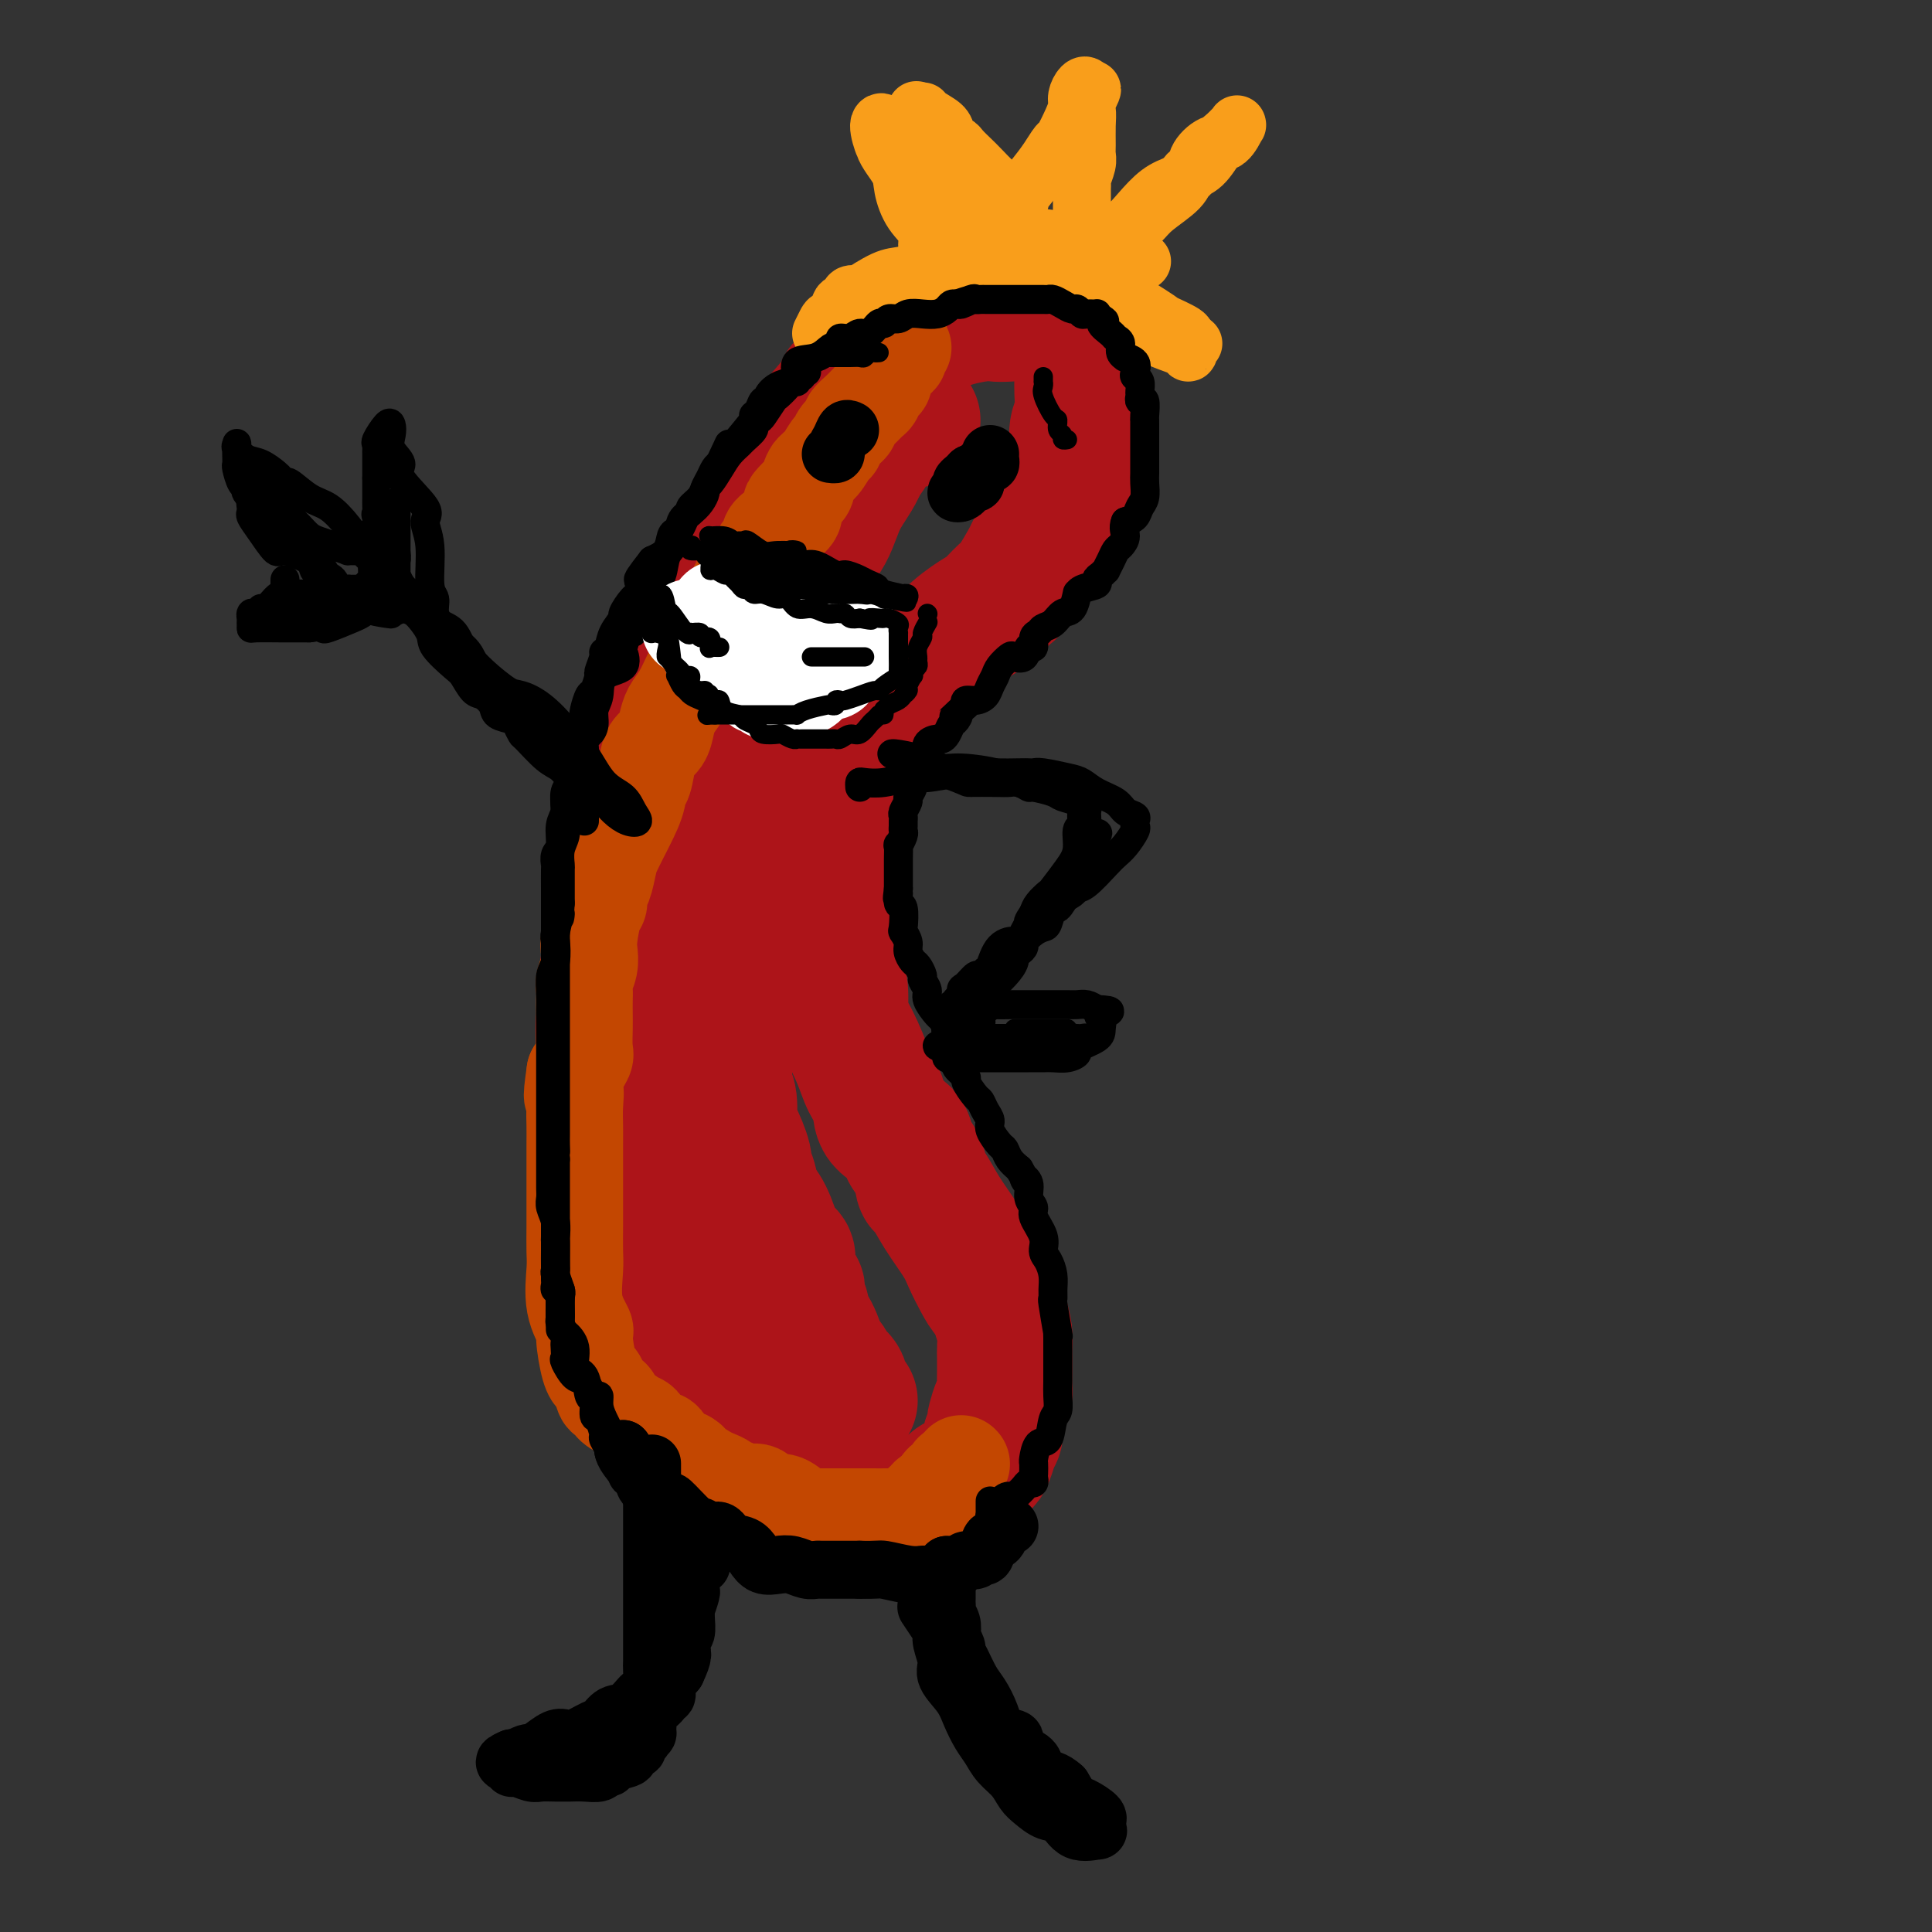 <svg viewBox='0 0 400 400' version='1.1' xmlns='http://www.w3.org/2000/svg' xmlns:xlink='http://www.w3.org/1999/xlink'><rect x="0" y="0" width="400" height="400" fill="#333333" stroke="none"/><g fill='none' stroke='rgb(173,20,25)' stroke-width='28' stroke-linecap='round' stroke-linejoin='round'><path d='M189,87c-0.369,-0.008 -0.738,-0.016 -1,0c-0.262,0.016 -0.416,0.056 -1,0c-0.584,-0.056 -1.596,-0.206 -3,1c-1.404,1.206 -3.200,3.769 -4,5c-0.800,1.231 -0.605,1.129 -2,2c-1.395,0.871 -4.380,2.716 -6,4c-1.620,1.284 -1.874,2.006 -3,3c-1.126,0.994 -3.124,2.259 -4,3c-0.876,0.741 -0.630,0.959 -1,2c-0.370,1.041 -1.354,2.906 -3,5c-1.646,2.094 -3.952,4.415 -5,6c-1.048,1.585 -0.836,2.432 -2,4c-1.164,1.568 -3.702,3.856 -5,6c-1.298,2.144 -1.355,4.143 -3,8c-1.645,3.857 -4.879,9.572 -6,12c-1.121,2.428 -0.129,1.568 -1,4c-0.871,2.432 -3.604,8.157 -5,12c-1.396,3.843 -1.455,5.805 -2,8c-0.545,2.195 -1.575,4.622 -2,8c-0.425,3.378 -0.243,7.705 -1,11c-0.757,3.295 -2.451,5.558 -3,8c-0.549,2.442 0.049,5.062 0,7c-0.049,1.938 -0.745,3.192 -1,5c-0.255,1.808 -0.068,4.169 0,6c0.068,1.831 0.019,3.132 0,5c-0.019,1.868 -0.006,4.304 0,6c0.006,1.696 0.004,2.653 0,5c-0.004,2.347 -0.011,6.083 0,8c0.011,1.917 0.042,2.016 0,3c-0.042,0.984 -0.155,2.853 0,4c0.155,1.147 0.577,1.574 1,2'/><path d='M126,250c0.135,8.053 0.474,2.684 1,2c0.526,-0.684 1.239,3.317 2,5c0.761,1.683 1.570,1.049 2,2c0.430,0.951 0.483,3.488 1,5c0.517,1.512 1.499,2.001 2,3c0.501,0.999 0.520,2.510 1,4c0.480,1.490 1.422,2.960 2,4c0.578,1.040 0.791,1.650 1,2c0.209,0.350 0.413,0.438 1,2c0.587,1.562 1.557,4.596 2,6c0.443,1.404 0.359,1.177 1,2c0.641,0.823 2.005,2.695 3,4c0.995,1.305 1.620,2.043 2,3c0.380,0.957 0.516,2.133 1,3c0.484,0.867 1.315,1.424 2,2c0.685,0.576 1.223,1.169 2,2c0.777,0.831 1.793,1.899 2,2c0.207,0.101 -0.393,-0.764 0,0c0.393,0.764 1.780,3.156 3,4c1.220,0.844 2.274,0.139 3,0c0.726,-0.139 1.126,0.288 2,1c0.874,0.712 2.223,1.707 3,2c0.777,0.293 0.982,-0.118 1,0c0.018,0.118 -0.149,0.764 0,1c0.149,0.236 0.616,0.063 1,0c0.384,-0.063 0.687,-0.017 1,0c0.313,0.017 0.636,0.005 1,0c0.364,-0.005 0.768,-0.001 1,0c0.232,0.001 0.293,0.000 1,0c0.707,-0.000 2.059,-0.000 3,0c0.941,0.000 1.470,0.000 2,0'/><path d='M176,311c3.667,0.619 3.336,0.166 4,0c0.664,-0.166 2.325,-0.044 3,0c0.675,0.044 0.366,0.012 1,0c0.634,-0.012 2.212,-0.003 3,0c0.788,0.003 0.788,0.001 1,0c0.212,-0.001 0.638,0.001 1,0c0.362,-0.001 0.661,-0.004 1,0c0.339,0.004 0.720,0.013 1,0c0.280,-0.013 0.460,-0.050 1,0c0.540,0.050 1.440,0.186 2,0c0.560,-0.186 0.780,-0.694 1,-1c0.220,-0.306 0.439,-0.409 1,-1c0.561,-0.591 1.464,-1.668 2,-2c0.536,-0.332 0.707,0.082 1,0c0.293,-0.082 0.710,-0.659 1,-1c0.290,-0.341 0.455,-0.445 1,-1c0.545,-0.555 1.470,-1.562 2,-2c0.530,-0.438 0.664,-0.307 1,-1c0.336,-0.693 0.874,-2.211 1,-3c0.126,-0.789 -0.160,-0.848 0,-1c0.160,-0.152 0.765,-0.397 1,-1c0.235,-0.603 0.102,-1.564 0,-2c-0.102,-0.436 -0.171,-0.346 0,-1c0.171,-0.654 0.582,-2.052 1,-3c0.418,-0.948 0.844,-1.447 1,-2c0.156,-0.553 0.043,-1.162 0,-2c-0.043,-0.838 -0.014,-1.907 0,-3c0.014,-1.093 0.014,-2.211 0,-3c-0.014,-0.789 -0.042,-1.251 0,-2c0.042,-0.749 0.155,-1.785 0,-3c-0.155,-1.215 -0.577,-2.607 -1,-4'/><path d='M207,272c-0.514,-3.097 -1.299,-3.341 -2,-4c-0.701,-0.659 -1.319,-1.733 -2,-3c-0.681,-1.267 -1.426,-2.729 -2,-4c-0.574,-1.271 -0.979,-2.353 -2,-4c-1.021,-1.647 -2.659,-3.858 -4,-6c-1.341,-2.142 -2.383,-4.215 -3,-5c-0.617,-0.785 -0.807,-0.281 -1,-1c-0.193,-0.719 -0.390,-2.660 -1,-4c-0.610,-1.340 -1.634,-2.080 -2,-3c-0.366,-0.920 -0.075,-2.021 -1,-3c-0.925,-0.979 -3.067,-1.836 -4,-3c-0.933,-1.164 -0.657,-2.636 -1,-4c-0.343,-1.364 -1.307,-2.621 -2,-4c-0.693,-1.379 -1.117,-2.881 -2,-5c-0.883,-2.119 -2.225,-4.856 -3,-6c-0.775,-1.144 -0.982,-0.695 -1,-2c-0.018,-1.305 0.153,-4.363 0,-6c-0.153,-1.637 -0.629,-1.853 -1,-3c-0.371,-1.147 -0.635,-3.225 -1,-5c-0.365,-1.775 -0.830,-3.246 -1,-5c-0.170,-1.754 -0.044,-3.791 0,-6c0.044,-2.209 0.008,-4.591 0,-6c-0.008,-1.409 0.014,-1.847 0,-3c-0.014,-1.153 -0.062,-3.022 0,-5c0.062,-1.978 0.235,-4.066 0,-5c-0.235,-0.934 -0.877,-0.714 0,-3c0.877,-2.286 3.275,-7.077 4,-9c0.725,-1.923 -0.221,-0.978 0,-1c0.221,-0.022 1.611,-1.011 3,-2'/><path d='M178,152c1.389,-2.080 1.362,-1.280 2,-2c0.638,-0.720 1.939,-2.961 3,-4c1.061,-1.039 1.880,-0.877 3,-2c1.120,-1.123 2.539,-3.531 4,-5c1.461,-1.469 2.962,-1.998 4,-3c1.038,-1.002 1.614,-2.478 3,-4c1.386,-1.522 3.584,-3.091 5,-4c1.416,-0.909 2.051,-1.157 3,-2c0.949,-0.843 2.211,-2.282 3,-3c0.789,-0.718 1.104,-0.715 2,-2c0.896,-1.285 2.374,-3.857 3,-5c0.626,-1.143 0.399,-0.858 1,-2c0.601,-1.142 2.029,-3.712 3,-5c0.971,-1.288 1.486,-1.294 2,-2c0.514,-0.706 1.028,-2.111 1,-3c-0.028,-0.889 -0.597,-1.260 0,-2c0.597,-0.740 2.360,-1.847 3,-3c0.640,-1.153 0.157,-2.352 0,-3c-0.157,-0.648 0.010,-0.746 0,-2c-0.010,-1.254 -0.199,-3.665 0,-5c0.199,-1.335 0.786,-1.593 1,-3c0.214,-1.407 0.054,-3.963 0,-5c-0.054,-1.037 -0.001,-0.555 0,-2c0.001,-1.445 -0.051,-4.818 0,-6c0.051,-1.182 0.204,-0.173 0,-1c-0.204,-0.827 -0.766,-3.490 -2,-5c-1.234,-1.510 -3.140,-1.868 -4,-2c-0.860,-0.132 -0.674,-0.038 -1,0c-0.326,0.038 -1.163,0.019 -2,0'/><path d='M215,65c-2.281,-0.314 -4.483,-0.099 -6,0c-1.517,0.099 -2.350,0.082 -3,0c-0.650,-0.082 -1.118,-0.230 -3,0c-1.882,0.230 -5.179,0.837 -8,2c-2.821,1.163 -5.167,2.883 -7,4c-1.833,1.117 -3.153,1.630 -4,2c-0.847,0.370 -1.220,0.596 -3,2c-1.780,1.404 -4.966,3.987 -6,5c-1.034,1.013 0.084,0.458 -1,2c-1.084,1.542 -4.371,5.182 -6,7c-1.629,1.818 -1.599,1.815 -2,3c-0.401,1.185 -1.231,3.558 -2,5c-0.769,1.442 -1.476,1.953 -2,3c-0.524,1.047 -0.864,2.631 -2,5c-1.136,2.369 -3.067,5.523 -4,7c-0.933,1.477 -0.869,1.278 -1,2c-0.131,0.722 -0.456,2.367 -1,4c-0.544,1.633 -1.306,3.255 -2,5c-0.694,1.745 -1.318,3.613 -2,6c-0.682,2.387 -1.420,5.291 -2,7c-0.580,1.709 -1.000,2.221 -1,4c0.000,1.779 0.420,4.824 0,7c-0.420,2.176 -1.682,3.483 -2,5c-0.318,1.517 0.307,3.244 0,5c-0.307,1.756 -1.546,3.541 -2,6c-0.454,2.459 -0.122,5.593 0,8c0.122,2.407 0.033,4.087 0,6c-0.033,1.913 -0.009,4.059 0,7c0.009,2.941 0.002,6.676 0,8c-0.002,1.324 -0.001,0.235 0,1c0.001,0.765 0.000,3.382 0,6'/><path d='M143,199c-0.619,10.227 -0.166,6.293 0,6c0.166,-0.293 0.044,3.055 0,5c-0.044,1.945 -0.012,2.488 0,4c0.012,1.512 0.003,3.993 0,6c-0.003,2.007 -0.001,3.539 0,5c0.001,1.461 0.001,2.851 0,5c-0.001,2.149 -0.003,5.056 0,7c0.003,1.944 0.011,2.924 0,5c-0.011,2.076 -0.041,5.248 0,8c0.041,2.752 0.154,5.083 0,7c-0.154,1.917 -0.576,3.420 0,5c0.576,1.580 2.151,3.239 3,5c0.849,1.761 0.971,3.625 1,5c0.029,1.375 -0.036,2.260 1,4c1.036,1.740 3.171,4.333 4,6c0.829,1.667 0.351,2.408 1,3c0.649,0.592 2.423,1.036 3,2c0.577,0.964 -0.044,2.448 0,3c0.044,0.552 0.753,0.170 1,0c0.247,-0.170 0.032,-0.129 0,-1c-0.032,-0.871 0.118,-2.654 0,-4c-0.118,-1.346 -0.504,-2.255 -1,-4c-0.496,-1.745 -1.103,-4.327 -2,-7c-0.897,-2.673 -2.086,-5.438 -3,-8c-0.914,-2.562 -1.554,-4.920 -2,-7c-0.446,-2.080 -0.699,-3.880 -1,-6c-0.301,-2.120 -0.651,-4.560 -1,-7'/><path d='M147,246c-1.392,-8.724 -0.373,-8.535 0,-9c0.373,-0.465 0.100,-1.582 0,-4c-0.100,-2.418 -0.027,-6.135 0,-9c0.027,-2.865 0.007,-4.879 0,-7c-0.007,-2.121 -0.002,-4.350 0,-7c0.002,-2.650 0.000,-5.722 0,-8c-0.000,-2.278 0.002,-3.763 0,-6c-0.002,-2.237 -0.007,-5.227 0,-8c0.007,-2.773 0.025,-5.328 0,-8c-0.025,-2.672 -0.094,-5.461 0,-8c0.094,-2.539 0.349,-4.829 1,-7c0.651,-2.171 1.696,-4.223 2,-6c0.304,-1.777 -0.134,-3.278 1,-6c1.134,-2.722 3.841,-6.667 5,-9c1.159,-2.333 0.770,-3.056 1,-5c0.230,-1.944 1.080,-5.109 2,-7c0.920,-1.891 1.910,-2.510 3,-4c1.090,-1.490 2.279,-3.853 3,-6c0.721,-2.147 0.975,-4.079 2,-6c1.025,-1.921 2.821,-3.830 4,-6c1.179,-2.170 1.742,-4.601 3,-7c1.258,-2.399 3.213,-4.765 4,-7c0.787,-2.235 0.407,-4.338 1,-6c0.593,-1.662 2.160,-2.881 3,-4c0.840,-1.119 0.954,-2.137 1,-3c0.046,-0.863 0.023,-1.572 0,-2c-0.023,-0.428 -0.045,-0.577 0,-1c0.045,-0.423 0.156,-1.121 0,-1c-0.156,0.121 -0.578,1.060 -1,2'/><path d='M182,81c4.474,-11.748 -1.341,0.882 -4,6c-2.659,5.118 -2.162,2.724 -3,3c-0.838,0.276 -3.012,3.222 -5,6c-1.988,2.778 -3.789,5.389 -5,8c-1.211,2.611 -1.831,5.221 -3,8c-1.169,2.779 -2.887,5.727 -4,9c-1.113,3.273 -1.623,6.870 -2,10c-0.377,3.130 -0.622,5.792 -1,9c-0.378,3.208 -0.889,6.960 -1,11c-0.111,4.040 0.176,8.367 0,11c-0.176,2.633 -0.817,3.573 -1,5c-0.183,1.427 0.091,3.341 0,5c-0.091,1.659 -0.546,3.065 -1,5c-0.454,1.935 -0.906,4.401 -1,6c-0.094,1.599 0.171,2.332 0,4c-0.171,1.668 -0.778,4.271 -1,6c-0.222,1.729 -0.059,2.583 0,4c0.059,1.417 0.016,3.398 0,5c-0.016,1.602 -0.004,2.824 0,4c0.004,1.176 0.000,2.307 0,4c-0.000,1.693 0.004,3.949 0,5c-0.004,1.051 -0.016,0.899 0,2c0.016,1.101 0.058,3.457 0,5c-0.058,1.543 -0.218,2.273 0,3c0.218,0.727 0.814,1.451 1,3c0.186,1.549 -0.038,3.921 0,5c0.038,1.079 0.339,0.864 1,2c0.661,1.136 1.682,3.624 2,5c0.318,1.376 -0.068,1.640 0,2c0.068,0.360 0.591,0.817 1,2c0.409,1.183 0.705,3.091 1,5'/><path d='M156,249c1.057,3.831 0.699,1.410 1,1c0.301,-0.410 1.260,1.192 2,3c0.740,1.808 1.260,3.823 2,5c0.740,1.177 1.701,1.515 2,2c0.299,0.485 -0.065,1.117 0,2c0.065,0.883 0.557,2.018 1,3c0.443,0.982 0.835,1.810 1,2c0.165,0.190 0.102,-0.258 0,0c-0.102,0.258 -0.245,1.222 0,2c0.245,0.778 0.877,1.370 1,2c0.123,0.630 -0.264,1.300 0,2c0.264,0.700 1.180,1.431 2,3c0.820,1.569 1.543,3.975 2,5c0.457,1.025 0.648,0.670 1,1c0.352,0.330 0.865,1.344 1,2c0.135,0.656 -0.107,0.954 0,1c0.107,0.046 0.564,-0.160 1,0c0.436,0.160 0.852,0.688 1,1c0.148,0.312 0.029,0.409 0,1c-0.029,0.591 0.031,1.675 0,2c-0.031,0.325 -0.153,-0.109 0,0c0.153,0.109 0.580,0.760 1,1c0.420,0.240 0.834,0.069 1,0c0.166,-0.069 0.083,-0.034 0,0'/></g>
<g fill='none' stroke='rgb(195,71,1)' stroke-width='20' stroke-linecap='round' stroke-linejoin='round'><path d='M187,72c-0.475,0.289 -0.950,0.578 -1,1c-0.050,0.422 0.323,0.977 0,1c-0.323,0.023 -1.344,-0.484 -2,0c-0.656,0.484 -0.949,1.960 -1,3c-0.051,1.040 0.139,1.643 0,2c-0.139,0.357 -0.605,0.467 -1,1c-0.395,0.533 -0.717,1.490 -1,2c-0.283,0.510 -0.527,0.573 -1,1c-0.473,0.427 -1.173,1.218 -2,2c-0.827,0.782 -1.779,1.556 -2,2c-0.221,0.444 0.289,0.560 0,1c-0.289,0.440 -1.376,1.205 -2,2c-0.624,0.795 -0.783,1.621 -1,2c-0.217,0.379 -0.491,0.310 -1,1c-0.509,0.690 -1.254,2.139 -2,3c-0.746,0.861 -1.493,1.133 -2,2c-0.507,0.867 -0.773,2.328 -1,3c-0.227,0.672 -0.415,0.554 -1,1c-0.585,0.446 -1.567,1.456 -2,2c-0.433,0.544 -0.319,0.624 0,1c0.319,0.376 0.841,1.050 0,2c-0.841,0.950 -3.046,2.177 -4,3c-0.954,0.823 -0.659,1.242 -1,2c-0.341,0.758 -1.320,1.853 -2,3c-0.680,1.147 -1.061,2.344 -1,3c0.061,0.656 0.564,0.769 0,1c-0.564,0.231 -2.195,0.578 -3,2c-0.805,1.422 -0.783,3.917 -1,5c-0.217,1.083 -0.674,0.753 -1,1c-0.326,0.247 -0.522,1.071 -1,2c-0.478,0.929 -1.239,1.965 -2,3'/><path d='M148,132c-6.164,9.874 -2.075,4.560 -1,3c1.075,-1.560 -0.864,0.634 -2,2c-1.136,1.366 -1.469,1.903 -2,3c-0.531,1.097 -1.259,2.755 -2,4c-0.741,1.245 -1.494,2.078 -2,3c-0.506,0.922 -0.765,1.933 -1,3c-0.235,1.067 -0.445,2.189 -1,3c-0.555,0.811 -1.453,1.310 -2,2c-0.547,0.690 -0.742,1.572 -1,3c-0.258,1.428 -0.579,3.402 -1,4c-0.421,0.598 -0.943,-0.181 -1,0c-0.057,0.181 0.350,1.320 0,3c-0.350,1.680 -1.455,3.900 -2,5c-0.545,1.100 -0.528,1.081 -1,2c-0.472,0.919 -1.432,2.775 -2,4c-0.568,1.225 -0.743,1.820 -1,3c-0.257,1.180 -0.594,2.946 -1,4c-0.406,1.054 -0.880,1.398 -1,2c-0.120,0.602 0.112,1.462 0,2c-0.112,0.538 -0.570,0.752 -1,2c-0.430,1.248 -0.833,3.528 -1,5c-0.167,1.472 -0.097,2.137 0,3c0.097,0.863 0.222,1.925 0,3c-0.222,1.075 -0.791,2.162 -1,3c-0.209,0.838 -0.056,1.425 0,2c0.056,0.575 0.017,1.136 0,2c-0.017,0.864 -0.010,2.030 0,3c0.010,0.970 0.023,1.745 0,3c-0.023,1.255 -0.083,2.992 0,4c0.083,1.008 0.309,1.288 0,2c-0.309,0.712 -1.155,1.856 -2,3'/><path d='M119,222c-1.083,7.427 -0.290,4.496 0,4c0.290,-0.496 0.078,1.445 0,3c-0.078,1.555 -0.021,2.725 0,4c0.021,1.275 0.006,2.653 0,4c-0.006,1.347 -0.002,2.661 0,4c0.002,1.339 0.001,2.704 0,4c-0.001,1.296 -0.002,2.523 0,4c0.002,1.477 0.008,3.205 0,5c-0.008,1.795 -0.031,3.656 0,5c0.031,1.344 0.116,2.170 0,4c-0.116,1.830 -0.434,4.662 0,7c0.434,2.338 1.618,4.181 2,5c0.382,0.819 -0.038,0.612 0,2c0.038,1.388 0.535,4.369 1,6c0.465,1.631 0.898,1.910 1,2c0.102,0.090 -0.126,-0.011 0,0c0.126,0.011 0.605,0.135 1,1c0.395,0.865 0.705,2.473 1,3c0.295,0.527 0.574,-0.027 1,0c0.426,0.027 0.997,0.635 1,1c0.003,0.365 -0.562,0.488 0,1c0.562,0.512 2.252,1.414 3,2c0.748,0.586 0.554,0.857 1,1c0.446,0.143 1.533,0.157 2,1c0.467,0.843 0.316,2.516 1,3c0.684,0.484 2.204,-0.221 3,0c0.796,0.221 0.868,1.367 1,2c0.132,0.633 0.323,0.752 1,1c0.677,0.248 1.838,0.624 3,1'/><path d='M142,302c1.307,0.737 0.574,0.580 1,1c0.426,0.420 2.012,1.418 3,2c0.988,0.582 1.380,0.749 2,1c0.620,0.251 1.468,0.587 2,1c0.532,0.413 0.746,0.903 1,1c0.254,0.097 0.546,-0.200 1,0c0.454,0.200 1.070,0.897 2,1c0.930,0.103 2.174,-0.389 3,0c0.826,0.389 1.233,1.659 2,2c0.767,0.341 1.892,-0.248 3,0c1.108,0.248 2.199,1.335 3,2c0.801,0.665 1.313,0.910 2,1c0.687,0.090 1.548,0.024 2,0c0.452,-0.024 0.496,-0.006 1,0c0.504,0.006 1.470,0.002 2,0c0.530,-0.002 0.626,-0.000 1,0c0.374,0.000 1.028,0.000 1,0c-0.028,-0.000 -0.738,-0.000 0,0c0.738,0.000 2.922,0.001 4,0c1.078,-0.001 1.048,-0.005 2,0c0.952,0.005 2.885,0.017 4,0c1.115,-0.017 1.412,-0.065 2,0c0.588,0.065 1.468,0.243 2,0c0.532,-0.243 0.715,-0.905 1,-1c0.285,-0.095 0.670,0.378 1,0c0.330,-0.378 0.604,-1.606 1,-2c0.396,-0.394 0.914,0.048 1,0c0.086,-0.048 -0.261,-0.585 0,-1c0.261,-0.415 1.131,-0.707 2,-1'/><path d='M194,309c1.172,-0.942 1.102,-0.796 1,-1c-0.102,-0.204 -0.237,-0.759 0,-1c0.237,-0.241 0.847,-0.168 1,0c0.153,0.168 -0.151,0.430 0,0c0.151,-0.430 0.757,-1.551 1,-2c0.243,-0.449 0.121,-0.224 0,0'/><path d='M199,303c0.000,0.000 0.100,0.100 0.1,0.1'/></g>
<g fill='none' stroke='rgb(249,158,27)' stroke-width='12' stroke-linecap='round' stroke-linejoin='round'><path d='M170,69c0.375,-0.748 0.750,-1.496 1,-2c0.250,-0.504 0.376,-0.766 1,-1c0.624,-0.234 1.745,-0.442 2,-1c0.255,-0.558 -0.356,-1.467 0,-2c0.356,-0.533 1.681,-0.689 2,-1c0.319,-0.311 -0.366,-0.776 0,-1c0.366,-0.224 1.784,-0.208 2,0c0.216,0.208 -0.768,0.607 0,0c0.768,-0.607 3.290,-2.219 5,-3c1.710,-0.781 2.607,-0.731 4,-1c1.393,-0.269 3.280,-0.857 5,-1c1.720,-0.143 3.272,0.158 4,0c0.728,-0.158 0.631,-0.774 1,-1c0.369,-0.226 1.205,-0.061 2,0c0.795,0.061 1.548,0.016 3,0c1.452,-0.016 3.603,-0.005 5,0c1.397,0.005 2.041,0.005 3,0c0.959,-0.005 2.234,-0.014 4,0c1.766,0.014 4.023,0.053 5,0c0.977,-0.053 0.673,-0.196 1,0c0.327,0.196 1.285,0.730 2,1c0.715,0.270 1.187,0.275 1,0c-0.187,-0.275 -1.034,-0.831 2,1c3.034,1.831 9.947,6.047 13,8c3.053,1.953 2.245,1.641 3,2c0.755,0.359 3.073,1.388 4,2c0.927,0.612 0.464,0.806 0,1'/><path d='M245,70c4.039,2.271 1.137,0.449 0,0c-1.137,-0.449 -0.509,0.475 0,1c0.509,0.525 0.898,0.651 1,1c0.102,0.349 -0.083,0.923 0,1c0.083,0.077 0.435,-0.341 -1,-1c-1.435,-0.659 -4.659,-1.557 -7,-3c-2.341,-1.443 -3.801,-3.431 -5,-5c-1.199,-1.569 -2.136,-2.720 -3,-3c-0.864,-0.280 -1.656,0.309 -3,0c-1.344,-0.309 -3.241,-1.517 -4,-2c-0.759,-0.483 -0.379,-0.242 0,0'/><path d='M223,59c-3.496,-2.400 -0.736,-1.398 0,-1c0.736,0.398 -0.551,0.194 -2,0c-1.449,-0.194 -3.060,-0.377 -6,-1c-2.940,-0.623 -7.208,-1.685 -9,-2c-1.792,-0.315 -1.106,0.118 -1,0c0.106,-0.118 -0.366,-0.788 -1,-1c-0.634,-0.212 -1.428,0.033 -2,0c-0.572,-0.033 -0.920,-0.345 -2,0c-1.080,0.345 -2.891,1.346 -4,2c-1.109,0.654 -1.516,0.962 -2,1c-0.484,0.038 -1.045,-0.192 -2,0c-0.955,0.192 -2.305,0.808 -3,1c-0.695,0.192 -0.735,-0.039 -1,0c-0.265,0.039 -0.754,0.349 -1,1c-0.246,0.651 -0.247,1.642 -1,2c-0.753,0.358 -2.257,0.082 -3,0c-0.743,-0.082 -0.724,0.030 -1,0c-0.276,-0.030 -0.847,-0.201 -1,0c-0.153,0.201 0.114,0.776 0,1c-0.114,0.224 -0.608,0.099 -1,0c-0.392,-0.099 -0.684,-0.171 -1,0c-0.316,0.171 -0.658,0.586 -1,1'/><path d='M178,63c-3.714,1.560 -1.000,0.958 0,1c1.000,0.042 0.286,0.726 0,1c-0.286,0.274 -0.143,0.137 0,0'/><path d='M195,53c-0.176,-0.377 -0.352,-0.754 -1,-1c-0.648,-0.246 -1.768,-0.360 -2,-1c-0.232,-0.640 0.424,-1.805 0,-3c-0.424,-1.195 -1.926,-2.422 -3,-4c-1.074,-1.578 -1.718,-3.509 -2,-5c-0.282,-1.491 -0.202,-2.541 -1,-4c-0.798,-1.459 -2.475,-3.325 -3,-5c-0.525,-1.675 0.104,-3.158 0,-4c-0.104,-0.842 -0.939,-1.044 -1,0c-0.061,1.044 0.651,3.333 1,4c0.349,0.667 0.334,-0.289 1,0c0.666,0.289 2.012,1.825 3,3c0.988,1.175 1.617,1.991 2,3c0.383,1.009 0.521,2.210 1,3c0.479,0.790 1.298,1.167 2,2c0.702,0.833 1.288,2.121 2,3c0.712,0.879 1.552,1.349 2,2c0.448,0.651 0.505,1.483 1,2c0.495,0.517 1.427,0.719 2,1c0.573,0.281 0.786,0.640 1,1'/><path d='M200,50c2.727,3.701 1.046,0.955 1,0c-0.046,-0.955 1.545,-0.117 2,0c0.455,0.117 -0.224,-0.487 0,-1c0.224,-0.513 1.351,-0.934 2,-1c0.649,-0.066 0.821,0.223 2,-1c1.179,-1.223 3.367,-3.957 4,-5c0.633,-1.043 -0.287,-0.395 0,-1c0.287,-0.605 1.782,-2.462 3,-4c1.218,-1.538 2.159,-2.758 3,-4c0.841,-1.242 1.584,-2.506 2,-3c0.416,-0.494 0.507,-0.216 1,-1c0.493,-0.784 1.390,-2.628 2,-4c0.610,-1.372 0.934,-2.271 1,-3c0.066,-0.729 -0.127,-1.288 0,-2c0.127,-0.712 0.573,-1.576 1,-2c0.427,-0.424 0.836,-0.407 1,0c0.164,0.407 0.082,1.203 0,2'/><path d='M225,20c2.166,-3.265 0.580,-0.427 0,1c-0.580,1.427 -0.154,1.445 0,2c0.154,0.555 0.038,1.648 0,3c-0.038,1.352 0.004,2.964 0,4c-0.004,1.036 -0.054,1.495 0,2c0.054,0.505 0.211,1.057 0,2c-0.211,0.943 -0.788,2.279 -1,3c-0.212,0.721 -0.057,0.827 0,1c0.057,0.173 0.015,0.414 0,1c-0.015,0.586 -0.004,1.519 0,2c0.004,0.481 0.001,0.510 0,1c-0.001,0.490 -0.000,1.440 0,2c0.000,0.560 0.000,0.731 0,1c-0.000,0.269 0.000,0.635 0,1c-0.000,0.365 -0.001,0.729 0,1c0.001,0.271 0.002,0.448 0,1c-0.002,0.552 -0.007,1.478 0,2c0.007,0.522 0.027,0.638 0,1c-0.027,0.362 -0.100,0.968 0,1c0.100,0.032 0.375,-0.511 1,-1c0.625,-0.489 1.601,-0.925 2,-1c0.399,-0.075 0.220,0.212 1,0c0.780,-0.212 2.518,-0.923 4,-2c1.482,-1.077 2.707,-2.521 4,-4c1.293,-1.479 2.655,-2.994 4,-4c1.345,-1.006 2.672,-1.503 4,-2'/><path d='M244,38c3.858,-2.810 3.503,-3.835 4,-5c0.497,-1.165 1.848,-2.472 3,-3c1.152,-0.528 2.106,-0.279 3,-1c0.894,-0.721 1.726,-2.414 2,-3c0.274,-0.586 -0.012,-0.067 0,0c0.012,0.067 0.322,-0.320 0,0c-0.322,0.320 -1.277,1.348 -2,2c-0.723,0.652 -1.216,0.930 -2,2c-0.784,1.070 -1.861,2.933 -3,4c-1.139,1.067 -2.340,1.337 -3,2c-0.660,0.663 -0.779,1.718 -2,3c-1.221,1.282 -3.542,2.792 -5,4c-1.458,1.208 -2.051,2.114 -3,3c-0.949,0.886 -2.254,1.753 -3,2c-0.746,0.247 -0.931,-0.126 -1,0c-0.069,0.126 -0.020,0.750 0,1c0.020,0.250 0.010,0.125 0,0'/><path d='M209,45c0.267,-0.103 0.535,-0.205 1,0c0.465,0.205 1.128,0.718 1,0c-0.128,-0.718 -1.046,-2.668 -2,-4c-0.954,-1.332 -1.943,-2.046 -3,-3c-1.057,-0.954 -2.181,-2.149 -3,-3c-0.819,-0.851 -1.333,-1.358 -2,-2c-0.667,-0.642 -1.486,-1.418 -2,-2c-0.514,-0.582 -0.722,-0.971 -1,-1c-0.278,-0.029 -0.624,0.303 -1,0c-0.376,-0.303 -0.780,-1.241 -1,-2c-0.220,-0.759 -0.255,-1.337 -1,-2c-0.745,-0.663 -2.201,-1.409 -3,-2c-0.799,-0.591 -0.943,-1.026 -1,-1c-0.057,0.026 -0.029,0.513 0,1'/><path d='M191,24c-2.781,-2.639 -0.733,-0.736 0,1c0.733,1.736 0.150,3.306 0,4c-0.150,0.694 0.134,0.513 1,1c0.866,0.487 2.315,1.644 3,3c0.685,1.356 0.607,2.911 1,4c0.393,1.089 1.258,1.711 2,2c0.742,0.289 1.361,0.245 2,1c0.639,0.755 1.297,2.310 2,3c0.703,0.690 1.449,0.514 2,1c0.551,0.486 0.906,1.633 1,2c0.094,0.367 -0.073,-0.046 0,0c0.073,0.046 0.385,0.552 1,1c0.615,0.448 1.533,0.838 2,1c0.467,0.162 0.483,0.095 1,0c0.517,-0.095 1.536,-0.219 2,0c0.464,0.219 0.373,0.780 1,1c0.627,0.220 1.972,0.098 2,0c0.028,-0.098 -1.261,-0.170 0,0c1.261,0.170 5.070,0.584 7,1c1.930,0.416 1.980,0.833 2,1c0.020,0.167 0.010,0.083 0,0'/><path d='M223,51c3.002,0.785 1.508,0.248 1,0c-0.508,-0.248 -0.029,-0.206 1,0c1.029,0.206 2.608,0.577 4,1c1.392,0.423 2.596,0.898 3,1c0.404,0.102 0.007,-0.168 0,0c-0.007,0.168 0.376,0.773 1,1c0.624,0.227 1.491,0.075 2,0c0.509,-0.075 0.662,-0.072 1,0c0.338,0.072 0.860,0.212 0,0c-0.860,-0.212 -3.103,-0.775 -4,-1c-0.897,-0.225 -0.449,-0.113 0,0'/><path d='M223,48c0.000,0.000 0.100,0.100 0.1,0.1'/><path d='M223,48c0.000,0.000 0.100,0.100 0.1,0.1'/></g>
<g fill='none' stroke='rgb(0,0,0)' stroke-width='6' stroke-linecap='round' stroke-linejoin='round'><path d='M121,170c0.001,-0.358 0.002,-0.715 0,-1c-0.002,-0.285 -0.007,-0.496 0,-1c0.007,-0.504 0.027,-1.301 0,-2c-0.027,-0.699 -0.101,-1.300 0,-2c0.101,-0.700 0.378,-1.498 0,-2c-0.378,-0.502 -1.412,-0.710 -2,-1c-0.588,-0.290 -0.731,-0.664 -1,-1c-0.269,-0.336 -0.662,-0.633 -1,-1c-0.338,-0.367 -0.619,-0.803 -1,-2c-0.381,-1.197 -0.863,-3.154 -2,-4c-1.137,-0.846 -2.931,-0.579 -4,-1c-1.069,-0.421 -1.414,-1.530 -2,-3c-0.586,-1.470 -1.415,-3.303 -2,-4c-0.585,-0.697 -0.927,-0.259 -2,-1c-1.073,-0.741 -2.876,-2.660 -4,-4c-1.124,-1.340 -1.569,-2.102 -2,-3c-0.431,-0.898 -0.847,-1.934 -2,-3c-1.153,-1.066 -3.044,-2.162 -4,-3c-0.956,-0.838 -0.978,-1.419 -1,-2'/><path d='M91,129c-4.863,-5.315 -2.020,-2.101 -1,-1c1.020,1.101 0.215,0.089 0,-1c-0.215,-1.089 0.158,-2.255 0,-3c-0.158,-0.745 -0.846,-1.067 -1,-3c-0.154,-1.933 0.227,-5.476 0,-8c-0.227,-2.524 -1.063,-4.030 -1,-5c0.063,-0.970 1.026,-1.404 0,-3c-1.026,-1.596 -4.040,-4.354 -5,-6c-0.960,-1.646 0.133,-2.181 0,-3c-0.133,-0.819 -1.493,-1.922 -2,-3c-0.507,-1.078 -0.160,-2.132 0,-3c0.160,-0.868 0.134,-1.550 0,-2c-0.134,-0.450 -0.376,-0.668 -1,0c-0.624,0.668 -1.631,2.221 -2,3c-0.369,0.779 -0.099,0.785 0,1c0.099,0.215 0.026,0.639 0,1c-0.026,0.361 -0.007,0.660 0,1c0.007,0.340 0.002,0.720 0,1c-0.002,0.280 -0.001,0.460 0,1c0.001,0.540 0.000,1.440 0,2c-0.000,0.560 -0.000,0.780 0,1'/><path d='M78,99c0.000,1.428 0.001,0.999 0,1c-0.001,0.001 -0.002,0.433 0,1c0.002,0.567 0.007,1.269 0,2c-0.007,0.731 -0.026,1.491 0,2c0.026,0.509 0.098,0.767 0,1c-0.098,0.233 -0.366,0.442 0,1c0.366,0.558 1.366,1.464 2,2c0.634,0.536 0.902,0.703 1,1c0.098,0.297 0.026,0.724 0,1c-0.026,0.276 -0.007,0.401 0,1c0.007,0.599 0.002,1.671 0,2c-0.002,0.329 -0.000,-0.085 0,0c0.000,0.085 0.000,0.669 0,1c-0.000,0.331 0.000,0.410 0,1c-0.000,0.590 -0.001,1.692 0,2c0.001,0.308 0.003,-0.177 0,0c-0.003,0.177 -0.011,1.017 0,1c0.011,-0.017 0.041,-0.889 0,-1c-0.041,-0.111 -0.155,0.540 -1,0c-0.845,-0.540 -2.423,-2.270 -4,-4'/><path d='M76,114c-1.485,-1.528 -2.698,-3.347 -4,-5c-1.302,-1.653 -2.692,-3.140 -4,-4c-1.308,-0.860 -2.534,-1.094 -4,-2c-1.466,-0.906 -3.172,-2.484 -4,-3c-0.828,-0.516 -0.777,0.032 -1,0c-0.223,-0.032 -0.719,-0.642 -1,-1c-0.281,-0.358 -0.349,-0.463 -1,-1c-0.651,-0.537 -1.887,-1.504 -3,-2c-1.113,-0.496 -2.102,-0.520 -3,-1c-0.898,-0.480 -1.705,-1.418 -2,-2c-0.295,-0.582 -0.080,-0.810 0,-1c0.080,-0.190 0.024,-0.342 0,0c-0.024,0.342 -0.016,1.177 0,2c0.016,0.823 0.041,1.634 0,2c-0.041,0.366 -0.148,0.287 0,1c0.148,0.713 0.550,2.220 1,3c0.450,0.780 0.946,0.835 1,1c0.054,0.165 -0.335,0.439 0,1c0.335,0.561 1.394,1.407 2,2c0.606,0.593 0.758,0.932 1,1c0.242,0.068 0.573,-0.137 1,0c0.427,0.137 0.949,0.614 1,1c0.051,0.386 -0.371,0.681 0,1c0.371,0.319 1.535,0.663 2,1c0.465,0.337 0.233,0.669 0,1'/><path d='M58,109c1.428,1.529 0.999,0.852 1,1c0.001,0.148 0.434,1.122 1,2c0.566,0.878 1.266,1.660 2,2c0.734,0.340 1.504,0.238 2,1c0.496,0.762 0.720,2.389 1,3c0.280,0.611 0.618,0.205 1,0c0.382,-0.205 0.810,-0.209 1,0c0.190,0.209 0.142,0.631 0,1c-0.142,0.369 -0.378,0.687 0,1c0.378,0.313 1.371,0.623 2,1c0.629,0.377 0.894,0.822 1,1c0.106,0.178 0.053,0.089 0,0'/><path d='M70,122c0.077,0.422 0.155,0.845 0,1c-0.155,0.155 -0.541,0.043 -1,0c-0.459,-0.043 -0.991,-0.018 -2,0c-1.009,0.018 -2.495,0.028 -4,0c-1.505,-0.028 -3.029,-0.095 -4,0c-0.971,0.095 -1.387,0.351 -2,1c-0.613,0.649 -1.422,1.690 -2,2c-0.578,0.310 -0.925,-0.110 -1,0c-0.075,0.110 0.124,0.750 0,1c-0.124,0.250 -0.569,0.109 -1,0c-0.431,-0.109 -0.848,-0.187 -1,0c-0.152,0.187 -0.038,0.639 0,1c0.038,0.361 0.001,0.633 0,1c-0.001,0.367 0.033,0.830 0,1c-0.033,0.170 -0.132,0.045 1,0c1.132,-0.045 3.497,-0.012 5,0c1.503,0.012 2.144,0.003 3,0c0.856,-0.003 1.928,-0.002 3,0'/><path d='M64,130c2.202,-0.162 1.707,-0.565 2,-1c0.293,-0.435 1.374,-0.900 2,-1c0.626,-0.100 0.798,0.165 1,0c0.202,-0.165 0.435,-0.759 1,-1c0.565,-0.241 1.462,-0.129 2,0c0.538,0.129 0.717,0.274 1,0c0.283,-0.274 0.669,-0.967 1,-1c0.331,-0.033 0.607,0.594 1,0c0.393,-0.594 0.905,-2.408 1,-3c0.095,-0.592 -0.225,0.037 0,0c0.225,-0.037 0.996,-0.742 1,-1c0.004,-0.258 -0.760,-0.069 -1,0c-0.240,0.069 0.043,0.018 0,0c-0.043,-0.018 -0.411,-0.003 -1,0c-0.589,0.003 -1.399,-0.006 -2,0c-0.601,0.006 -0.992,0.026 -1,0c-0.008,-0.026 0.368,-0.098 0,0c-0.368,0.098 -1.480,0.367 -2,0c-0.520,-0.367 -0.448,-1.368 -1,-2c-0.552,-0.632 -1.729,-0.895 -3,-2c-1.271,-1.105 -2.635,-3.053 -4,-5'/><path d='M62,113c-1.913,-2.086 -2.695,-2.801 -4,-4c-1.305,-1.199 -3.134,-2.882 -4,-4c-0.866,-1.118 -0.769,-1.671 -1,-2c-0.231,-0.329 -0.789,-0.435 -1,0c-0.211,0.435 -0.074,1.410 0,2c0.074,0.590 0.086,0.794 0,1c-0.086,0.206 -0.269,0.415 0,1c0.269,0.585 0.989,1.547 2,3c1.011,1.453 2.312,3.397 3,4c0.688,0.603 0.764,-0.134 2,0c1.236,0.134 3.633,1.139 5,2c1.367,0.861 1.704,1.578 2,2c0.296,0.422 0.552,0.551 1,1c0.448,0.449 1.087,1.220 2,2c0.913,0.780 2.101,1.569 3,2c0.899,0.431 1.509,0.505 2,1c0.491,0.495 0.864,1.411 2,2c1.136,0.589 3.037,0.851 4,1c0.963,0.149 0.990,0.185 1,0c0.010,-0.185 0.005,-0.593 0,-1'/><path d='M81,126c3.713,1.209 0.994,-1.769 0,-3c-0.994,-1.231 -0.263,-0.715 0,-1c0.263,-0.285 0.056,-1.373 0,-2c-0.056,-0.627 0.037,-0.795 0,-1c-0.037,-0.205 -0.206,-0.448 0,-1c0.206,-0.552 0.787,-1.412 1,-2c0.213,-0.588 0.057,-0.905 0,-2c-0.057,-1.095 -0.015,-2.970 0,-4c0.015,-1.030 0.004,-1.216 0,-2c-0.004,-0.784 -0.001,-2.166 0,-3c0.001,-0.834 0.000,-1.121 0,-1c-0.000,0.121 -0.000,0.651 0,1c0.000,0.349 0.000,0.517 0,1c-0.000,0.483 -0.000,1.281 0,2c0.000,0.719 0.000,1.358 0,2c-0.000,0.642 -0.000,1.285 0,2c0.000,0.715 0.000,1.500 0,2c-0.000,0.500 -0.000,0.714 0,1c0.000,0.286 0.000,0.643 0,1'/><path d='M82,116c0.000,2.187 0.000,2.153 0,2c-0.000,-0.153 0.000,-0.426 0,0c0.000,0.426 0.000,1.550 0,2c0.000,0.450 0.000,0.225 0,0'/><path d='M82,122c-0.394,-0.429 -0.788,-0.857 -1,-1c-0.212,-0.143 -0.242,0.000 -1,0c-0.758,-0.000 -2.245,-0.143 -3,0c-0.755,0.143 -0.779,0.571 -1,1c-0.221,0.429 -0.640,0.857 -1,1c-0.360,0.143 -0.660,0.000 -1,0c-0.340,-0.000 -0.721,0.142 -1,0c-0.279,-0.142 -0.457,-0.567 -1,0c-0.543,0.567 -1.452,2.127 -2,3c-0.548,0.873 -0.736,1.059 -1,1c-0.264,-0.059 -0.604,-0.362 -1,0c-0.396,0.362 -0.846,1.389 -1,2c-0.154,0.611 -0.011,0.808 0,1c0.011,0.192 -0.110,0.381 1,0c1.110,-0.381 3.450,-1.332 5,-2c1.550,-0.668 2.309,-1.055 3,-2c0.691,-0.945 1.312,-2.450 2,-3c0.688,-0.550 1.441,-0.145 2,0c0.559,0.145 0.923,0.028 1,0c0.077,-0.028 -0.133,0.031 0,0c0.133,-0.031 0.609,-0.152 1,0c0.391,0.152 0.695,0.576 1,1'/><path d='M83,124c2.916,-0.325 2.206,1.363 2,2c-0.206,0.637 0.090,0.224 1,1c0.910,0.776 2.432,2.740 3,4c0.568,1.260 0.182,1.814 1,3c0.818,1.186 2.839,3.003 4,4c1.161,0.997 1.461,1.174 2,2c0.539,0.826 1.318,2.302 2,3c0.682,0.698 1.268,0.620 2,1c0.732,0.380 1.611,1.220 2,2c0.389,0.780 0.287,1.502 1,2c0.713,0.498 2.242,0.774 3,1c0.758,0.226 0.745,0.402 1,1c0.255,0.598 0.779,1.618 1,2c0.221,0.382 0.139,0.125 1,1c0.861,0.875 2.667,2.882 4,4c1.333,1.118 2.194,1.348 3,2c0.806,0.652 1.556,1.725 2,2c0.444,0.275 0.583,-0.249 1,0c0.417,0.249 1.111,1.269 2,2c0.889,0.731 1.973,1.172 3,2c1.027,0.828 1.998,2.044 3,3c1.002,0.956 2.036,1.651 3,2c0.964,0.349 1.859,0.353 2,0c0.141,-0.353 -0.470,-1.061 -1,-2c-0.530,-0.939 -0.977,-2.107 -2,-3c-1.023,-0.893 -2.622,-1.510 -4,-3c-1.378,-1.490 -2.537,-3.854 -4,-6c-1.463,-2.146 -3.232,-4.073 -5,-6'/><path d='M116,150c-3.865,-4.444 -6.526,-5.555 -8,-6c-1.474,-0.445 -1.759,-0.224 -3,-1c-1.241,-0.776 -3.438,-2.549 -5,-4c-1.562,-1.451 -2.489,-2.579 -3,-3c-0.511,-0.421 -0.606,-0.136 -1,-1c-0.394,-0.864 -1.086,-2.877 -2,-4c-0.914,-1.123 -2.051,-1.357 -3,-2c-0.949,-0.643 -1.711,-1.695 -2,-2c-0.289,-0.305 -0.106,0.139 0,0c0.106,-0.139 0.135,-0.859 0,-1c-0.135,-0.141 -0.435,0.297 -1,0c-0.565,-0.297 -1.395,-1.329 -2,-2c-0.605,-0.671 -0.984,-0.980 -1,-1c-0.016,-0.020 0.332,0.250 0,0c-0.332,-0.250 -1.344,-1.020 -2,-2c-0.656,-0.980 -0.954,-2.172 -2,-3c-1.046,-0.828 -2.838,-1.293 -4,-2c-1.162,-0.707 -1.693,-1.657 -2,-2c-0.307,-0.343 -0.389,-0.081 -1,0c-0.611,0.081 -1.749,-0.019 -2,0c-0.251,0.019 0.387,0.158 0,0c-0.387,-0.158 -1.797,-0.611 -3,-1c-1.203,-0.389 -2.199,-0.712 -3,-1c-0.801,-0.288 -1.408,-0.539 -2,-1c-0.592,-0.461 -1.169,-1.132 -2,-2c-0.831,-0.868 -1.915,-1.934 -3,-3'/><path d='M59,106c-3.335,-2.090 -0.673,-1.314 0,-1c0.673,0.314 -0.643,0.167 -1,0c-0.357,-0.167 0.244,-0.353 0,-1c-0.244,-0.647 -1.334,-1.753 -2,-3c-0.666,-1.247 -0.908,-2.635 -1,-3c-0.092,-0.365 -0.034,0.292 0,1c0.034,0.708 0.043,1.467 0,2c-0.043,0.533 -0.137,0.839 0,1c0.137,0.161 0.506,0.176 1,1c0.494,0.824 1.113,2.456 2,4c0.887,1.544 2.042,3.002 3,4c0.958,0.998 1.719,1.538 2,2c0.281,0.462 0.080,0.846 0,1c-0.080,0.154 -0.040,0.077 0,0'/><path d='M59,120c-0.000,0.192 -0.001,0.384 0,1c0.001,0.616 0.003,1.657 0,2c-0.003,0.343 -0.011,-0.013 0,0c0.011,0.013 0.043,0.396 0,1c-0.043,0.604 -0.160,1.430 0,2c0.160,0.570 0.596,0.883 1,1c0.404,0.117 0.774,0.038 1,0c0.226,-0.038 0.306,-0.034 1,0c0.694,0.034 2.001,0.098 3,0c0.999,-0.098 1.688,-0.360 3,-1c1.312,-0.640 3.245,-1.660 4,-2c0.755,-0.340 0.332,-0.000 1,0c0.668,0.000 2.428,-0.339 3,-1c0.572,-0.661 -0.043,-1.644 0,-2c0.043,-0.356 0.744,-0.084 1,-1c0.256,-0.916 0.069,-3.019 0,-4c-0.069,-0.981 -0.018,-0.840 0,-1c0.018,-0.160 0.005,-0.621 0,-1c-0.005,-0.379 -0.001,-0.676 0,-1c0.001,-0.324 0.000,-0.674 0,-1c-0.000,-0.326 -0.000,-0.626 0,-1c0.000,-0.374 0.000,-0.821 0,-1c-0.000,-0.179 -0.000,-0.089 0,0'/><path d='M78,110c0.876,0.806 1.751,1.613 2,2c0.249,0.387 -0.130,0.355 0,1c0.130,0.645 0.767,1.966 1,3c0.233,1.034 0.063,1.780 0,2c-0.063,0.220 -0.017,-0.085 0,0c0.017,0.085 0.005,0.561 0,1c-0.005,0.439 -0.001,0.840 0,1c0.001,0.160 0.001,0.080 0,0'/><path d='M178,163c-0.027,-0.414 -0.054,-0.828 0,-1c0.054,-0.172 0.189,-0.102 1,0c0.811,0.102 2.298,0.238 4,0c1.702,-0.238 3.618,-0.848 5,-1c1.382,-0.152 2.230,0.155 4,0c1.770,-0.155 4.463,-0.773 7,-1c2.537,-0.227 4.918,-0.062 7,0c2.082,0.062 3.867,0.020 5,0c1.133,-0.020 1.616,-0.017 2,0c0.384,0.017 0.671,0.049 1,0c0.329,-0.049 0.701,-0.179 2,0c1.299,0.179 3.527,0.668 5,1c1.473,0.332 2.192,0.509 3,1c0.808,0.491 1.705,1.297 3,2c1.295,0.703 2.988,1.302 4,2c1.012,0.698 1.345,1.495 2,2c0.655,0.505 1.634,0.719 2,1c0.366,0.281 0.120,0.628 0,1c-0.120,0.372 -0.113,0.769 0,1c0.113,0.231 0.332,0.297 0,1c-0.332,0.703 -1.217,2.044 -2,3c-0.783,0.956 -1.465,1.527 -2,2c-0.535,0.473 -0.921,0.849 -2,2c-1.079,1.151 -2.849,3.078 -4,4c-1.151,0.922 -1.684,0.838 -2,1c-0.316,0.162 -0.415,0.569 -1,1c-0.585,0.431 -1.658,0.885 -3,2c-1.342,1.115 -2.955,2.890 -4,4c-1.045,1.110 -1.523,1.555 -2,2'/><path d='M213,193c-3.621,3.239 -2.672,2.336 -3,2c-0.328,-0.336 -1.932,-0.106 -3,1c-1.068,1.106 -1.599,3.088 -2,4c-0.401,0.912 -0.672,0.754 -1,1c-0.328,0.246 -0.714,0.897 -1,1c-0.286,0.103 -0.473,-0.341 -1,0c-0.527,0.341 -1.394,1.469 -2,2c-0.606,0.531 -0.951,0.467 -1,1c-0.049,0.533 0.197,1.663 0,2c-0.197,0.337 -0.836,-0.120 -1,0c-0.164,0.120 0.147,0.818 0,1c-0.147,0.182 -0.751,-0.151 -1,0c-0.249,0.151 -0.143,0.787 0,1c0.143,0.213 0.323,0.005 1,0c0.677,-0.005 1.850,0.195 3,0c1.150,-0.195 2.277,-0.784 3,-1c0.723,-0.216 1.042,-0.058 2,0c0.958,0.058 2.554,0.015 4,0c1.446,-0.015 2.744,-0.004 4,0c1.256,0.004 2.472,0.000 3,0c0.528,-0.000 0.368,0.003 1,0c0.632,-0.003 2.056,-0.011 3,0c0.944,0.011 1.408,0.041 2,0c0.592,-0.041 1.312,-0.155 2,0c0.688,0.155 1.344,0.577 2,1'/><path d='M227,209c4.867,0.192 2.035,0.671 1,1c-1.035,0.329 -0.272,0.508 0,1c0.272,0.492 0.054,1.299 0,2c-0.054,0.701 0.057,1.298 -1,2c-1.057,0.702 -3.280,1.509 -4,2c-0.720,0.491 0.064,0.668 0,1c-0.064,0.332 -0.977,0.821 -2,1c-1.023,0.179 -2.155,0.048 -3,0c-0.845,-0.048 -1.403,-0.013 -2,0c-0.597,0.013 -1.234,0.004 -3,0c-1.766,-0.004 -4.662,-0.001 -6,0c-1.338,0.001 -1.119,0.001 -2,0c-0.881,-0.001 -2.863,-0.003 -4,0c-1.137,0.003 -1.429,0.012 -2,0c-0.571,-0.012 -1.421,-0.044 -2,0c-0.579,0.044 -0.887,0.166 -1,0c-0.113,-0.166 -0.032,-0.619 0,-1c0.032,-0.381 0.016,-0.691 0,-1'/><path d='M196,217c-3.865,-0.489 -1.028,-0.712 0,-1c1.028,-0.288 0.247,-0.641 0,-1c-0.247,-0.359 0.041,-0.723 0,-1c-0.041,-0.277 -0.412,-0.468 0,-1c0.412,-0.532 1.606,-1.406 2,-2c0.394,-0.594 -0.011,-0.907 0,-1c0.011,-0.093 0.437,0.034 1,0c0.563,-0.034 1.263,-0.228 2,-1c0.737,-0.772 1.510,-2.120 2,-3c0.490,-0.880 0.699,-1.291 1,-2c0.301,-0.709 0.696,-1.716 1,-2c0.304,-0.284 0.516,0.155 1,0c0.484,-0.155 1.238,-0.905 2,-2c0.762,-1.095 1.530,-2.535 2,-3c0.470,-0.465 0.640,0.043 1,0c0.360,-0.043 0.908,-0.639 1,-1c0.092,-0.361 -0.273,-0.487 0,-1c0.273,-0.513 1.185,-1.413 2,-2c0.815,-0.587 1.531,-0.861 2,-1c0.469,-0.139 0.689,-0.142 1,-1c0.311,-0.858 0.714,-2.569 1,-3c0.286,-0.431 0.455,0.420 1,0c0.545,-0.420 1.465,-2.110 2,-3c0.535,-0.890 0.683,-0.979 1,-1c0.317,-0.021 0.802,0.026 1,0c0.198,-0.026 0.109,-0.125 0,-1c-0.109,-0.875 -0.239,-2.524 0,-3c0.239,-0.476 0.848,0.223 1,0c0.152,-0.223 -0.151,-1.368 0,-2c0.151,-0.632 0.758,-0.752 1,-1c0.242,-0.248 0.121,-0.624 0,-1'/><path d='M225,176c4.486,-6.477 1.202,-2.169 0,-1c-1.202,1.169 -0.322,-0.800 0,-2c0.322,-1.200 0.087,-1.632 0,-2c-0.087,-0.368 -0.027,-0.672 0,-1c0.027,-0.328 0.020,-0.679 0,-1c-0.020,-0.321 -0.054,-0.611 0,-1c0.054,-0.389 0.197,-0.877 0,-1c-0.197,-0.123 -0.733,0.121 -1,0c-0.267,-0.121 -0.266,-0.606 -1,-1c-0.734,-0.394 -2.203,-0.698 -3,-1c-0.797,-0.302 -0.923,-0.603 -2,-1c-1.077,-0.397 -3.104,-0.891 -4,-1c-0.896,-0.109 -0.662,0.167 -1,0c-0.338,-0.167 -1.250,-0.776 -2,-1c-0.750,-0.224 -1.339,-0.061 -2,0c-0.661,0.061 -1.394,0.020 -3,0c-1.606,-0.020 -4.085,-0.019 -5,0c-0.915,0.019 -0.267,0.058 -3,-1c-2.733,-1.058 -8.846,-3.211 -11,-4c-2.154,-0.789 -0.349,-0.212 0,0c0.349,0.212 -0.757,0.061 -1,0c-0.243,-0.061 0.379,-0.030 1,0'/><path d='M187,157c-5.467,-1.672 -0.135,-0.851 3,0c3.135,0.851 4.073,1.731 5,2c0.927,0.269 1.844,-0.072 4,0c2.156,0.072 5.552,0.559 7,1c1.448,0.441 0.948,0.836 1,1c0.052,0.164 0.657,0.095 1,0c0.343,-0.095 0.423,-0.218 1,0c0.577,0.218 1.649,0.776 2,1c0.351,0.224 -0.021,0.115 1,0c1.021,-0.115 3.435,-0.234 5,0c1.565,0.234 2.279,0.822 3,1c0.721,0.178 1.447,-0.056 2,0c0.553,0.056 0.932,0.400 1,1c0.068,0.600 -0.177,1.457 0,2c0.177,0.543 0.775,0.773 1,1c0.225,0.227 0.076,0.451 0,1c-0.076,0.549 -0.077,1.422 0,2c0.077,0.578 0.234,0.859 0,1c-0.234,0.141 -0.860,0.141 -1,1c-0.140,0.859 0.204,2.576 0,4c-0.204,1.424 -0.958,2.556 -2,4c-1.042,1.444 -2.372,3.202 -3,4c-0.628,0.798 -0.554,0.638 -1,1c-0.446,0.362 -1.413,1.246 -2,2c-0.587,0.754 -0.793,1.377 -1,2'/><path d='M214,189c-1.570,2.368 -0.994,1.789 -1,2c-0.006,0.211 -0.595,1.214 -1,2c-0.405,0.786 -0.628,1.356 -1,2c-0.372,0.644 -0.895,1.362 -1,2c-0.105,0.638 0.207,1.197 0,2c-0.207,0.803 -0.934,1.850 -2,3c-1.066,1.150 -2.471,2.402 -3,3c-0.529,0.598 -0.180,0.541 0,1c0.180,0.459 0.193,1.432 0,2c-0.193,0.568 -0.591,0.730 -1,1c-0.409,0.270 -0.827,0.650 -1,1c-0.173,0.350 -0.099,0.672 0,1c0.099,0.328 0.224,0.662 0,1c-0.224,0.338 -0.797,0.679 -1,1c-0.203,0.321 -0.035,0.622 0,1c0.035,0.378 -0.061,0.833 0,1c0.061,0.167 0.281,0.045 1,0c0.719,-0.045 1.937,-0.012 3,0c1.063,0.012 1.970,0.003 3,0c1.030,-0.003 2.182,-0.001 3,0c0.818,0.001 1.302,0.000 2,0c0.698,-0.000 1.611,-0.000 2,0c0.389,0.000 0.254,0.000 1,0c0.746,-0.000 2.373,-0.000 4,0'/><path d='M221,215c3.115,0.311 1.403,0.087 1,0c-0.403,-0.087 0.502,-0.037 1,0c0.498,0.037 0.588,0.063 1,0c0.412,-0.063 1.145,-0.213 1,0c-0.145,0.213 -1.169,0.789 -2,1c-0.831,0.211 -1.470,0.056 -3,0c-1.530,-0.056 -3.952,-0.015 -5,0c-1.048,0.015 -0.724,0.003 -1,0c-0.276,-0.003 -1.153,0.003 -2,0c-0.847,-0.003 -1.663,-0.015 -2,0c-0.337,0.015 -0.193,0.055 -1,0c-0.807,-0.055 -2.563,-0.207 -4,0c-1.437,0.207 -2.553,0.773 -3,1c-0.447,0.227 -0.223,0.113 0,0'/><path d='M202,217c0.000,0.000 0.100,0.100 0.1,0.1'/></g>
<g fill='none' stroke='rgb(0,0,0)' stroke-width='12' stroke-linecap='round' stroke-linejoin='round'><path d='M129,300c0.000,0.000 0.100,0.100 0.1,0.1'/><path d='M129,300c0.081,0.426 0.162,0.853 1,2c0.838,1.147 2.434,3.015 3,4c0.566,0.985 0.101,1.086 1,2c0.899,0.914 3.161,2.642 4,3c0.839,0.358 0.255,-0.652 1,0c0.745,0.652 2.817,2.966 4,4c1.183,1.034 1.475,0.787 2,1c0.525,0.213 1.281,0.886 2,1c0.719,0.114 1.399,-0.330 2,0c0.601,0.330 1.123,1.434 2,2c0.877,0.566 2.111,0.596 3,1c0.889,0.404 1.435,1.184 2,2c0.565,0.816 1.149,1.669 2,2c0.851,0.331 1.967,0.141 3,0c1.033,-0.141 1.982,-0.234 3,0c1.018,0.234 2.106,0.795 3,1c0.894,0.205 1.596,0.055 2,0c0.404,-0.055 0.510,-0.015 1,0c0.490,0.015 1.363,0.004 2,0c0.637,-0.004 1.039,-0.001 2,0c0.961,0.001 2.480,0.001 4,0'/><path d='M178,325c3.971,0.094 3.897,-0.171 5,0c1.103,0.171 3.381,0.779 5,1c1.619,0.221 2.579,0.056 3,0c0.421,-0.056 0.302,-0.004 1,0c0.698,0.004 2.213,-0.042 3,0c0.787,0.042 0.844,0.170 1,0c0.156,-0.170 0.409,-0.639 1,-1c0.591,-0.361 1.520,-0.616 2,-1c0.480,-0.384 0.510,-0.899 1,-1c0.490,-0.101 1.441,0.212 2,0c0.559,-0.212 0.727,-0.948 1,-1c0.273,-0.052 0.650,0.581 1,0c0.350,-0.581 0.672,-2.376 1,-3c0.328,-0.624 0.663,-0.076 1,0c0.337,0.076 0.678,-0.320 1,-1c0.322,-0.680 0.625,-1.645 1,-2c0.375,-0.355 0.821,-0.102 1,0c0.179,0.102 0.089,0.051 0,0'/><path d='M135,303c-0.000,0.679 -0.000,1.359 0,2c0.000,0.641 0.000,1.244 0,2c-0.000,0.756 -0.000,1.663 0,3c0.000,1.337 0.000,3.102 0,4c-0.000,0.898 -0.000,0.928 0,2c0.000,1.072 0.000,3.186 0,5c-0.000,1.814 -0.000,3.329 0,5c0.000,1.671 0.000,3.497 0,5c-0.000,1.503 -0.000,2.681 0,4c0.000,1.319 0.001,2.779 0,4c-0.001,1.221 -0.004,2.202 0,3c0.004,0.798 0.014,1.412 0,2c-0.014,0.588 -0.051,1.149 0,2c0.051,0.851 0.190,1.991 0,3c-0.190,1.009 -0.709,1.885 -1,2c-0.291,0.115 -0.355,-0.531 -1,0c-0.645,0.531 -1.871,2.241 -3,3c-1.129,0.759 -2.161,0.568 -3,1c-0.839,0.432 -1.484,1.487 -2,2c-0.516,0.513 -0.904,0.484 -2,1c-1.096,0.516 -2.899,1.578 -4,2c-1.101,0.422 -1.498,0.203 -2,0c-0.502,-0.203 -1.109,-0.390 -2,0c-0.891,0.390 -2.066,1.358 -3,2c-0.934,0.642 -1.627,0.957 -2,1c-0.373,0.043 -0.426,-0.184 -1,0c-0.574,0.184 -1.669,0.781 -2,1c-0.331,0.219 0.103,0.059 0,0c-0.103,-0.059 -0.744,-0.017 -1,0c-0.256,0.017 -0.128,0.008 0,0'/><path d='M106,364c-2.935,1.244 -0.771,0.855 0,1c0.771,0.145 0.149,0.823 0,1c-0.149,0.177 0.174,-0.149 1,0c0.826,0.149 2.156,0.772 3,1c0.844,0.228 1.201,0.061 2,0c0.799,-0.061 2.039,-0.015 3,0c0.961,0.015 1.644,0.000 2,0c0.356,-0.000 0.386,0.015 1,0c0.614,-0.015 1.811,-0.059 3,0c1.189,0.059 2.368,0.223 3,0c0.632,-0.223 0.715,-0.833 1,-1c0.285,-0.167 0.773,0.109 1,0c0.227,-0.109 0.194,-0.601 1,-1c0.806,-0.399 2.449,-0.703 3,-1c0.551,-0.297 0.008,-0.588 0,-1c-0.008,-0.412 0.520,-0.947 1,-1c0.480,-0.053 0.912,0.374 1,0c0.088,-0.374 -0.169,-1.549 0,-2c0.169,-0.451 0.763,-0.176 1,0c0.237,0.176 0.117,0.255 0,0c-0.117,-0.255 -0.231,-0.844 0,-1c0.231,-0.156 0.805,0.120 1,0c0.195,-0.120 0.009,-0.635 0,-1c-0.009,-0.365 0.159,-0.580 0,-1c-0.159,-0.420 -0.647,-1.046 0,-2c0.647,-0.954 2.427,-2.236 3,-3c0.573,-0.764 -0.063,-1.009 0,-1c0.063,0.009 0.825,0.272 1,0c0.175,-0.272 -0.236,-1.078 0,-2c0.236,-0.922 1.118,-1.961 2,-3'/><path d='M140,346c1.775,-3.699 1.211,-3.945 1,-4c-0.211,-0.055 -0.071,0.081 0,0c0.071,-0.081 0.072,-0.380 0,-1c-0.072,-0.620 -0.216,-1.561 0,-2c0.216,-0.439 0.794,-0.377 1,-1c0.206,-0.623 0.041,-1.931 0,-3c-0.041,-1.069 0.042,-1.900 0,-2c-0.042,-0.100 -0.209,0.531 0,0c0.209,-0.531 0.796,-2.223 1,-3c0.204,-0.777 0.027,-0.638 0,-1c-0.027,-0.362 0.098,-1.224 0,-2c-0.098,-0.776 -0.418,-1.465 0,-2c0.418,-0.535 1.575,-0.917 2,-1c0.425,-0.083 0.118,0.132 0,0c-0.118,-0.132 -0.047,-0.613 0,-1c0.047,-0.387 0.069,-0.682 0,-1c-0.069,-0.318 -0.228,-0.660 0,-1c0.228,-0.340 0.845,-0.679 1,-1c0.155,-0.321 -0.151,-0.625 0,-1c0.151,-0.375 0.757,-0.821 1,-1c0.243,-0.179 0.121,-0.089 0,0'/><path d='M192,333c-0.194,-0.288 -0.387,-0.576 0,0c0.387,0.576 1.355,2.015 2,3c0.645,0.985 0.967,1.516 1,2c0.033,0.484 -0.224,0.922 0,2c0.224,1.078 0.927,2.795 1,4c0.073,1.205 -0.486,1.897 0,3c0.486,1.103 2.016,2.616 3,4c0.984,1.384 1.422,2.639 2,4c0.578,1.361 1.296,2.830 2,4c0.704,1.170 1.395,2.042 2,3c0.605,0.958 1.123,2.001 2,3c0.877,0.999 2.111,1.953 3,3c0.889,1.047 1.433,2.187 2,3c0.567,0.813 1.158,1.300 2,2c0.842,0.700 1.935,1.614 3,2c1.065,0.386 2.104,0.244 3,1c0.896,0.756 1.651,2.409 3,3c1.349,0.591 3.292,0.118 4,0c0.708,-0.118 0.180,0.119 0,0c-0.180,-0.119 -0.012,-0.594 0,-1c0.012,-0.406 -0.132,-0.744 0,-1c0.132,-0.256 0.541,-0.429 0,-1c-0.541,-0.571 -2.030,-1.538 -3,-2c-0.970,-0.462 -1.420,-0.418 -2,-1c-0.580,-0.582 -1.290,-1.791 -2,-3'/><path d='M220,370c-1.864,-1.735 -3.023,-1.574 -4,-2c-0.977,-0.426 -1.773,-1.440 -2,-2c-0.227,-0.560 0.113,-0.665 0,-1c-0.113,-0.335 -0.681,-0.899 -1,-1c-0.319,-0.101 -0.389,0.263 -1,0c-0.611,-0.263 -1.763,-1.151 -2,-2c-0.237,-0.849 0.442,-1.657 0,-2c-0.442,-0.343 -2.006,-0.221 -3,-1c-0.994,-0.779 -1.419,-2.461 -2,-4c-0.581,-1.539 -1.317,-2.936 -2,-4c-0.683,-1.064 -1.311,-1.795 -2,-3c-0.689,-1.205 -1.439,-2.886 -2,-4c-0.561,-1.114 -0.934,-1.663 -1,-2c-0.066,-0.337 0.175,-0.461 0,-1c-0.175,-0.539 -0.765,-1.492 -1,-2c-0.235,-0.508 -0.116,-0.570 0,-1c0.116,-0.430 0.227,-1.226 0,-2c-0.227,-0.774 -0.793,-1.525 -1,-2c-0.207,-0.475 -0.055,-0.676 0,-1c0.055,-0.324 0.015,-0.773 0,-1c-0.015,-0.227 -0.004,-0.233 0,-1c0.004,-0.767 0.001,-2.297 0,-3c-0.001,-0.703 -0.000,-0.580 0,-1c0.000,-0.420 0.000,-1.382 0,-2c-0.000,-0.618 -0.000,-0.891 0,-1c0.000,-0.109 0.000,-0.055 0,0'/><path d='M196,324c0.000,0.000 0.100,0.100 0.1,0.1'/></g>
<g fill='none' stroke='rgb(0,0,0)' stroke-width='6' stroke-linecap='round' stroke-linejoin='round'><path d='M167,77c-0.455,-0.122 -0.910,-0.243 -1,0c-0.090,0.243 0.184,0.852 0,1c-0.184,0.148 -0.827,-0.163 -1,0c-0.173,0.163 0.123,0.801 0,1c-0.123,0.199 -0.667,-0.041 -1,0c-0.333,0.041 -0.456,0.364 -1,1c-0.544,0.636 -1.509,1.585 -2,2c-0.491,0.415 -0.508,0.295 -1,1c-0.492,0.705 -1.459,2.234 -2,3c-0.541,0.766 -0.655,0.768 -1,1c-0.345,0.232 -0.922,0.694 -1,1c-0.078,0.306 0.341,0.454 0,1c-0.341,0.546 -1.443,1.488 -2,2c-0.557,0.512 -0.569,0.595 -1,1c-0.431,0.405 -1.280,1.134 -2,2c-0.720,0.866 -1.311,1.871 -2,3c-0.689,1.129 -1.476,2.383 -2,3c-0.524,0.617 -0.784,0.598 -1,1c-0.216,0.402 -0.386,1.225 -1,2c-0.614,0.775 -1.670,1.504 -2,2c-0.330,0.496 0.066,0.761 0,1c-0.066,0.239 -0.594,0.452 -1,1c-0.406,0.548 -0.692,1.431 -1,2c-0.308,0.569 -0.639,0.823 -1,1c-0.361,0.177 -0.751,0.279 -1,1c-0.249,0.721 -0.357,2.063 -1,3c-0.643,0.937 -1.822,1.468 -3,2'/><path d='M135,116c-5.139,6.551 -1.988,3.427 -1,3c0.988,-0.427 -0.187,1.841 -1,3c-0.813,1.159 -1.264,1.207 -2,2c-0.736,0.793 -1.756,2.332 -2,3c-0.244,0.668 0.290,0.467 0,1c-0.290,0.533 -1.402,1.800 -2,3c-0.598,1.200 -0.681,2.333 -1,3c-0.319,0.667 -0.873,0.869 -1,1c-0.127,0.131 0.173,0.190 0,1c-0.173,0.810 -0.821,2.371 -1,3c-0.179,0.629 0.109,0.327 0,1c-0.109,0.673 -0.616,2.320 -1,3c-0.384,0.680 -0.645,0.391 -1,1c-0.355,0.609 -0.803,2.115 -1,3c-0.197,0.885 -0.144,1.150 0,2c0.144,0.850 0.379,2.287 0,3c-0.379,0.713 -1.373,0.704 -2,2c-0.627,1.296 -0.886,3.897 -1,5c-0.114,1.103 -0.083,0.707 0,1c0.083,0.293 0.220,1.275 0,2c-0.220,0.725 -0.795,1.194 -1,2c-0.205,0.806 -0.041,1.950 0,3c0.041,1.050 -0.042,2.005 0,3c0.042,0.995 0.207,2.029 0,3c-0.207,0.971 -0.788,1.880 -1,3c-0.212,1.120 -0.057,2.452 0,3c0.057,0.548 0.015,0.312 0,1c-0.015,0.688 -0.004,2.301 0,3c0.004,0.699 0.001,0.486 0,1c-0.001,0.514 -0.001,1.757 0,3'/><path d='M116,187c-0.405,5.333 0.084,2.165 0,2c-0.084,-0.165 -0.740,2.672 -1,4c-0.260,1.328 -0.122,1.146 0,2c0.122,0.854 0.229,2.746 0,4c-0.229,1.254 -0.793,1.872 -1,3c-0.207,1.128 -0.055,2.767 0,4c0.055,1.233 0.015,2.061 0,3c-0.015,0.939 -0.004,1.989 0,3c0.004,1.011 0.001,1.984 0,3c-0.001,1.016 -0.000,2.077 0,3c0.000,0.923 0.000,1.709 0,3c-0.000,1.291 -0.000,3.088 0,4c0.000,0.912 0.000,0.939 0,3c-0.000,2.061 -0.000,6.156 0,8c0.000,1.844 0.000,1.439 0,2c-0.000,0.561 -0.001,2.089 0,3c0.001,0.911 0.004,1.205 0,2c-0.004,0.795 -0.015,2.090 0,3c0.015,0.910 0.057,1.433 0,2c-0.057,0.567 -0.211,1.176 0,2c0.211,0.824 0.789,1.863 1,3c0.211,1.137 0.057,2.371 0,3c-0.057,0.629 -0.016,0.653 0,1c0.016,0.347 0.008,1.018 0,2c-0.008,0.982 -0.016,2.277 0,3c0.016,0.723 0.056,0.874 0,1c-0.056,0.126 -0.207,0.226 0,1c0.207,0.774 0.774,2.221 1,3c0.226,0.779 0.113,0.889 0,1'/><path d='M116,268c0.007,13.052 0.024,5.182 0,3c-0.024,-2.182 -0.091,1.324 0,3c0.091,1.676 0.339,1.522 1,2c0.661,0.478 1.736,1.589 2,3c0.264,1.411 -0.284,3.121 0,4c0.284,0.879 1.399,0.926 2,2c0.601,1.074 0.687,3.174 1,4c0.313,0.826 0.853,0.376 1,1c0.147,0.624 -0.099,2.321 0,3c0.099,0.679 0.542,0.342 1,1c0.458,0.658 0.932,2.313 1,3c0.068,0.687 -0.270,0.407 0,1c0.270,0.593 1.147,2.058 2,3c0.853,0.942 1.682,1.361 2,2c0.318,0.639 0.127,1.498 0,2c-0.127,0.502 -0.188,0.648 0,1c0.188,0.352 0.625,0.909 1,1c0.375,0.091 0.688,-0.285 1,0c0.312,0.285 0.622,1.231 1,2c0.378,0.769 0.822,1.363 1,1c0.178,-0.363 0.089,-1.681 0,-3'/><path d='M133,307c0.549,0.408 -0.077,0.927 -1,0c-0.923,-0.927 -2.142,-3.300 -3,-5c-0.858,-1.700 -1.357,-2.726 -2,-4c-0.643,-1.274 -1.432,-2.797 -2,-4c-0.568,-1.203 -0.914,-2.085 -1,-3c-0.086,-0.915 0.089,-1.864 0,-2c-0.089,-0.136 -0.440,0.540 -1,0c-0.560,-0.540 -1.327,-2.295 -2,-3c-0.673,-0.705 -1.252,-0.360 -2,-1c-0.748,-0.640 -1.663,-2.263 -2,-3c-0.337,-0.737 -0.094,-0.586 0,-1c0.094,-0.414 0.039,-1.391 0,-2c-0.039,-0.609 -0.063,-0.849 0,-1c0.063,-0.151 0.213,-0.214 0,-1c-0.213,-0.786 -0.788,-2.295 -1,-3c-0.212,-0.705 -0.061,-0.605 0,-1c0.061,-0.395 0.030,-1.286 0,-2c-0.030,-0.714 -0.061,-1.251 0,-2c0.061,-0.749 0.212,-1.709 0,-2c-0.212,-0.291 -0.789,0.087 -1,0c-0.211,-0.087 -0.057,-0.640 0,-1c0.057,-0.360 0.015,-0.529 0,-1c-0.015,-0.471 -0.004,-1.244 0,-2c0.004,-0.756 0.001,-1.494 0,-2c-0.001,-0.506 -0.000,-0.779 0,-2c0.000,-1.221 0.000,-3.391 0,-5c-0.000,-1.609 -0.000,-2.658 0,-4c0.000,-1.342 0.000,-2.978 0,-4c-0.000,-1.022 -0.000,-1.429 0,-2c0.000,-0.571 0.000,-1.306 0,-2c-0.000,-0.694 -0.000,-1.347 0,-2'/><path d='M115,240c-0.309,-6.912 -0.083,-3.193 0,-2c0.083,1.193 0.022,-0.139 0,-1c-0.022,-0.861 -0.006,-1.252 0,-2c0.006,-0.748 0.002,-1.853 0,-3c-0.002,-1.147 -0.000,-2.336 0,-3c0.000,-0.664 0.000,-0.804 0,-2c-0.000,-1.196 -0.000,-3.447 0,-5c0.000,-1.553 0.000,-2.408 0,-3c-0.000,-0.592 -0.000,-0.921 0,-2c0.000,-1.079 0.000,-2.908 0,-4c-0.000,-1.092 -0.000,-1.448 0,-2c0.000,-0.552 0.000,-1.299 0,-2c-0.000,-0.701 -0.000,-1.355 0,-2c0.000,-0.645 -0.000,-1.281 0,-2c0.000,-0.719 0.000,-1.519 0,-2c-0.000,-0.481 -0.000,-0.642 0,-1c0.000,-0.358 0.000,-0.915 0,-2c-0.000,-1.085 -0.000,-2.700 0,-3c0.000,-0.300 0.000,0.715 0,0c-0.000,-0.715 -0.000,-3.159 0,-5c0.000,-1.841 0.000,-3.080 0,-4c-0.000,-0.920 -0.001,-1.521 0,-2c0.001,-0.479 0.004,-0.836 0,-2c-0.004,-1.164 -0.016,-3.133 0,-4c0.016,-0.867 0.061,-0.630 0,-1c-0.061,-0.370 -0.228,-1.347 0,-2c0.228,-0.653 0.851,-0.982 1,-2c0.149,-1.018 -0.177,-2.727 0,-4c0.177,-1.273 0.855,-2.112 1,-3c0.145,-0.888 -0.244,-1.825 0,-3c0.244,-1.175 1.122,-2.587 2,-4'/><path d='M119,161c1.073,-2.754 1.754,-1.641 2,-2c0.246,-0.359 0.056,-2.192 0,-3c-0.056,-0.808 0.022,-0.590 0,-1c-0.022,-0.410 -0.146,-1.448 0,-2c0.146,-0.552 0.561,-0.617 1,-1c0.439,-0.383 0.903,-1.084 1,-2c0.097,-0.916 -0.174,-2.046 0,-3c0.174,-0.954 0.792,-1.731 1,-3c0.208,-1.269 0.006,-3.031 1,-4c0.994,-0.969 3.183,-1.144 4,-2c0.817,-0.856 0.260,-2.393 0,-3c-0.260,-0.607 -0.225,-0.283 0,-1c0.225,-0.717 0.638,-2.476 1,-3c0.362,-0.524 0.671,0.186 1,0c0.329,-0.186 0.679,-1.267 1,-2c0.321,-0.733 0.615,-1.118 1,-2c0.385,-0.882 0.862,-2.260 1,-3c0.138,-0.740 -0.061,-0.843 0,-1c0.061,-0.157 0.383,-0.367 1,-1c0.617,-0.633 1.530,-1.689 2,-3c0.470,-1.311 0.497,-2.879 1,-4c0.503,-1.121 1.484,-1.796 2,-3c0.516,-1.204 0.568,-2.938 1,-4c0.432,-1.062 1.243,-1.453 2,-2c0.757,-0.547 1.460,-1.249 2,-2c0.540,-0.751 0.918,-1.549 1,-2c0.082,-0.451 -0.133,-0.554 0,-1c0.133,-0.446 0.613,-1.236 1,-2c0.387,-0.764 0.682,-1.504 1,-2c0.318,-0.496 0.659,-0.748 1,-1'/><path d='M149,96c3.265,-6.907 1.428,-3.173 1,-2c-0.428,1.173 0.553,-0.215 2,-2c1.447,-1.785 3.358,-3.966 4,-5c0.642,-1.034 0.013,-0.920 0,-1c-0.013,-0.080 0.590,-0.354 1,-1c0.410,-0.646 0.628,-1.665 1,-2c0.372,-0.335 0.899,0.015 1,0c0.101,-0.015 -0.225,-0.393 0,-1c0.225,-0.607 1.001,-1.443 2,-2c0.999,-0.557 2.222,-0.837 3,-1c0.778,-0.163 1.111,-0.211 1,-1c-0.111,-0.789 -0.667,-2.319 0,-3c0.667,-0.681 2.555,-0.512 4,-1c1.445,-0.488 2.446,-1.632 3,-2c0.554,-0.368 0.662,0.041 1,0c0.338,-0.041 0.905,-0.531 1,-1c0.095,-0.469 -0.283,-0.918 0,-1c0.283,-0.082 1.228,0.203 2,0c0.772,-0.203 1.372,-0.896 2,-1c0.628,-0.104 1.285,0.379 2,0c0.715,-0.379 1.489,-1.622 2,-2c0.511,-0.378 0.758,0.109 1,0c0.242,-0.109 0.477,-0.813 1,-1c0.523,-0.187 1.334,0.143 2,0c0.666,-0.143 1.187,-0.760 2,-1c0.813,-0.240 1.920,-0.103 3,0c1.080,0.103 2.135,0.172 3,0c0.865,-0.172 1.541,-0.585 2,-1c0.459,-0.415 0.703,-0.833 1,-1c0.297,-0.167 0.649,-0.084 1,0'/><path d='M198,63c5.223,-1.796 1.781,-0.285 1,0c-0.781,0.285 1.100,-0.656 2,-1c0.900,-0.344 0.819,-0.092 1,0c0.181,0.092 0.625,0.025 1,0c0.375,-0.025 0.682,-0.007 1,0c0.318,0.007 0.648,0.002 1,0c0.352,-0.002 0.724,-0.000 1,0c0.276,0.000 0.454,0.000 1,0c0.546,-0.000 1.461,-0.000 2,0c0.539,0.000 0.703,0.000 1,0c0.297,-0.000 0.727,-0.000 1,0c0.273,0.000 0.388,0.000 1,0c0.612,-0.000 1.721,-0.001 2,0c0.279,0.001 -0.273,0.003 0,0c0.273,-0.003 1.372,-0.011 2,0c0.628,0.011 0.784,0.040 1,0c0.216,-0.040 0.492,-0.151 1,0c0.508,0.151 1.248,0.562 2,1c0.752,0.438 1.516,0.902 2,1c0.484,0.098 0.689,-0.171 1,0c0.311,0.171 0.727,0.781 1,1c0.273,0.219 0.403,0.049 1,0c0.597,-0.049 1.661,0.025 2,0c0.339,-0.025 -0.046,-0.150 0,0c0.046,0.150 0.523,0.575 1,1'/><path d='M228,66c1.592,0.738 0.072,0.582 0,1c-0.072,0.418 1.306,1.408 2,2c0.694,0.592 0.706,0.785 1,1c0.294,0.215 0.871,0.452 1,1c0.129,0.548 -0.189,1.407 0,2c0.189,0.593 0.887,0.918 1,1c0.113,0.082 -0.358,-0.081 0,0c0.358,0.081 1.546,0.407 2,1c0.454,0.593 0.174,1.454 0,2c-0.174,0.546 -0.244,0.778 0,1c0.244,0.222 0.801,0.435 1,1c0.199,0.565 0.039,1.482 0,2c-0.039,0.518 0.042,0.636 0,1c-0.042,0.364 -0.207,0.973 0,1c0.207,0.027 0.788,-0.527 1,0c0.212,0.527 0.057,2.134 0,3c-0.057,0.866 -0.015,0.990 0,1c0.015,0.010 0.004,-0.093 0,0c-0.004,0.093 -0.001,0.381 0,1c0.001,0.619 0.000,1.570 0,2c-0.000,0.430 -0.000,0.341 0,1c0.000,0.659 0.001,2.067 0,3c-0.001,0.933 -0.003,1.390 0,2c0.003,0.610 0.013,1.371 0,2c-0.013,0.629 -0.048,1.124 0,2c0.048,0.876 0.178,2.132 0,3c-0.178,0.868 -0.663,1.349 -1,2c-0.337,0.651 -0.525,1.472 -1,2c-0.475,0.528 -1.238,0.764 -2,1'/><path d='M233,108c-0.571,1.342 0.001,2.195 0,3c-0.001,0.805 -0.574,1.560 -1,2c-0.426,0.440 -0.705,0.566 -1,1c-0.295,0.434 -0.605,1.177 -1,2c-0.395,0.823 -0.874,1.726 -1,2c-0.126,0.274 0.099,-0.082 0,0c-0.099,0.082 -0.524,0.601 -1,1c-0.476,0.399 -1.003,0.678 -1,1c0.003,0.322 0.534,0.685 0,1c-0.534,0.315 -2.135,0.580 -3,1c-0.865,0.420 -0.994,0.995 -1,1c-0.006,0.005 0.111,-0.560 0,0c-0.111,0.560 -0.449,2.244 -1,3c-0.551,0.756 -1.314,0.582 -2,1c-0.686,0.418 -1.293,1.426 -2,2c-0.707,0.574 -1.513,0.712 -2,1c-0.487,0.288 -0.654,0.726 -1,1c-0.346,0.274 -0.870,0.386 -1,1c-0.130,0.614 0.135,1.732 0,2c-0.135,0.268 -0.670,-0.315 -1,0c-0.330,0.315 -0.456,1.526 -1,2c-0.544,0.474 -1.508,0.210 -2,0c-0.492,-0.210 -0.512,-0.365 -1,0c-0.488,0.365 -1.443,1.251 -2,2c-0.557,0.749 -0.717,1.363 -1,2c-0.283,0.637 -0.689,1.298 -1,2c-0.311,0.702 -0.527,1.446 -1,2c-0.473,0.554 -1.204,0.918 -2,1c-0.796,0.082 -1.656,-0.120 -2,0c-0.344,0.120 -0.172,0.560 0,1'/><path d='M200,146c-4.952,4.733 -2.833,2.564 -2,2c0.833,-0.564 0.379,0.475 0,1c-0.379,0.525 -0.683,0.535 -1,1c-0.317,0.465 -0.645,1.386 -1,2c-0.355,0.614 -0.736,0.920 -1,1c-0.264,0.080 -0.411,-0.066 -1,0c-0.589,0.066 -1.621,0.345 -2,1c-0.379,0.655 -0.106,1.685 0,2c0.106,0.315 0.045,-0.084 0,0c-0.045,0.084 -0.072,0.653 0,1c0.072,0.347 0.245,0.473 0,1c-0.245,0.527 -0.907,1.455 -1,2c-0.093,0.545 0.382,0.708 0,1c-0.382,0.292 -1.623,0.712 -2,1c-0.377,0.288 0.109,0.444 0,1c-0.109,0.556 -0.814,1.511 -1,2c-0.186,0.489 0.146,0.512 0,1c-0.146,0.488 -0.772,1.440 -1,2c-0.228,0.560 -0.060,0.726 0,1c0.060,0.274 0.012,0.656 0,1c-0.012,0.344 0.011,0.650 0,1c-0.011,0.350 -0.055,0.744 0,1c0.055,0.256 0.211,0.373 0,1c-0.211,0.627 -0.789,1.763 -1,2c-0.211,0.237 -0.057,-0.425 0,0c0.057,0.425 0.015,1.939 0,3c-0.015,1.061 -0.004,1.670 0,2c0.004,0.330 0.001,0.380 0,1c-0.001,0.620 -0.001,1.810 0,3'/><path d='M186,184c-0.448,3.508 -0.069,1.278 0,1c0.069,-0.278 -0.174,1.396 0,2c0.174,0.604 0.764,0.139 1,1c0.236,0.861 0.119,3.047 0,4c-0.119,0.953 -0.239,0.674 0,1c0.239,0.326 0.839,1.257 1,2c0.161,0.743 -0.116,1.297 0,2c0.116,0.703 0.624,1.554 1,2c0.376,0.446 0.621,0.488 1,1c0.379,0.512 0.893,1.493 1,2c0.107,0.507 -0.193,0.541 0,1c0.193,0.459 0.879,1.345 1,2c0.121,0.655 -0.322,1.079 0,2c0.322,0.921 1.409,2.338 2,3c0.591,0.662 0.684,0.569 1,1c0.316,0.431 0.853,1.385 1,2c0.147,0.615 -0.096,0.890 0,2c0.096,1.110 0.532,3.055 1,4c0.468,0.945 0.969,0.891 1,1c0.031,0.109 -0.409,0.381 0,1c0.409,0.619 1.667,1.583 2,2c0.333,0.417 -0.260,0.286 0,1c0.260,0.714 1.374,2.273 2,3c0.626,0.727 0.763,0.622 1,1c0.237,0.378 0.574,1.238 1,2c0.426,0.762 0.939,1.425 1,2c0.061,0.575 -0.332,1.060 0,2c0.332,0.940 1.388,2.334 2,3c0.612,0.666 0.780,0.602 1,1c0.220,0.398 0.491,1.256 1,2c0.509,0.744 1.254,1.372 2,2'/><path d='M211,242c2.327,3.992 1.143,2.471 1,2c-0.143,-0.471 0.754,0.107 1,1c0.246,0.893 -0.159,2.102 0,3c0.159,0.898 0.883,1.486 1,2c0.117,0.514 -0.371,0.956 0,2c0.371,1.044 1.602,2.692 2,4c0.398,1.308 -0.037,2.278 0,3c0.037,0.722 0.545,1.196 1,2c0.455,0.804 0.858,1.937 1,3c0.142,1.063 0.024,2.057 0,3c-0.024,0.943 0.046,1.836 0,2c-0.046,0.164 -0.209,-0.400 0,1c0.209,1.400 0.788,4.764 1,6c0.212,1.236 0.057,0.344 0,0c-0.057,-0.344 -0.015,-0.140 0,1c0.015,1.140 0.005,3.216 0,4c-0.005,0.784 -0.005,0.277 0,1c0.005,0.723 0.013,2.678 0,4c-0.013,1.322 -0.049,2.012 0,3c0.049,0.988 0.181,2.276 0,3c-0.181,0.724 -0.675,0.886 -1,2c-0.325,1.114 -0.479,3.181 -1,4c-0.521,0.819 -1.408,0.390 -2,1c-0.592,0.610 -0.890,2.258 -1,3c-0.110,0.742 -0.033,0.576 0,1c0.033,0.424 0.021,1.436 0,2c-0.021,0.564 -0.050,0.679 0,1c0.050,0.321 0.178,0.849 0,1c-0.178,0.151 -0.663,-0.075 -1,0c-0.337,0.075 -0.525,0.450 -1,1c-0.475,0.550 -1.238,1.275 -2,2'/><path d='M210,310c-1.509,2.752 -0.783,0.632 -1,0c-0.217,-0.632 -1.379,0.223 -2,1c-0.621,0.777 -0.703,1.476 -1,2c-0.297,0.524 -0.811,0.872 -1,1c-0.189,0.128 -0.054,0.037 0,0c0.054,-0.037 0.027,-0.018 0,0'/><path d='M205,314c0.000,-1.250 0.000,-2.500 0,-3c0.000,-0.500 0.000,-0.250 0,0'/></g>
<g fill='none' stroke='rgb(255,255,255)' stroke-width='20' stroke-linecap='round' stroke-linejoin='round'><path d='M143,130c-0.162,-0.106 -0.324,-0.211 0,0c0.324,0.211 1.133,0.739 2,1c0.867,0.261 1.791,0.255 2,1c0.209,0.745 -0.297,2.241 0,3c0.297,0.759 1.396,0.782 2,1c0.604,0.218 0.711,0.631 1,1c0.289,0.369 0.759,0.695 1,1c0.241,0.305 0.254,0.588 1,1c0.746,0.412 2.224,0.951 3,1c0.776,0.049 0.851,-0.393 1,0c0.149,0.393 0.373,1.622 1,2c0.627,0.378 1.659,-0.094 2,0c0.341,0.094 -0.007,0.754 0,1c0.007,0.246 0.369,0.080 1,0c0.631,-0.080 1.530,-0.072 2,0c0.470,0.072 0.510,0.209 1,0c0.490,-0.209 1.430,-0.763 2,-1c0.570,-0.237 0.771,-0.156 1,0c0.229,0.156 0.485,0.388 1,0c0.515,-0.388 1.290,-1.397 2,-2c0.710,-0.603 1.355,-0.802 2,-1'/><path d='M171,139c1.884,-0.493 1.093,0.274 1,0c-0.093,-0.274 0.510,-1.589 1,-2c0.490,-0.411 0.866,0.082 1,0c0.134,-0.082 0.026,-0.739 0,-1c-0.026,-0.261 0.032,-0.124 0,0c-0.032,0.124 -0.152,0.237 0,0c0.152,-0.237 0.578,-0.824 1,-1c0.422,-0.176 0.841,0.058 1,0c0.159,-0.058 0.057,-0.407 0,-1c-0.057,-0.593 -0.069,-1.430 0,-2c0.069,-0.570 0.219,-0.874 0,-1c-0.219,-0.126 -0.807,-0.072 -1,0c-0.193,0.072 0.008,0.164 -1,0c-1.008,-0.164 -3.226,-0.584 -5,-1c-1.774,-0.416 -3.105,-0.828 -4,-1c-0.895,-0.172 -1.353,-0.102 -2,0c-0.647,0.102 -1.484,0.238 -2,0c-0.516,-0.238 -0.713,-0.848 -1,-1c-0.287,-0.152 -0.665,0.155 -1,0c-0.335,-0.155 -0.626,-0.774 -1,-1c-0.374,-0.226 -0.832,-0.061 -1,0c-0.168,0.061 -0.045,0.016 -1,0c-0.955,-0.016 -2.987,-0.005 -4,0c-1.013,0.005 -1.006,0.002 -1,0'/><path d='M151,127c-4.111,-1.000 -1.889,-1.000 -1,-1c0.889,0.000 0.444,0.000 0,0'/><path d='M150,126c0.000,0.000 0.100,0.100 0.1,0.1'/></g>
<g fill='none' stroke='rgb(0,0,0)' stroke-width='12' stroke-linecap='round' stroke-linejoin='round'><path d='M176,89c-0.342,-0.174 -0.684,-0.348 -1,0c-0.316,0.348 -0.607,1.218 -1,2c-0.393,0.782 -0.889,1.478 -1,2c-0.111,0.522 0.162,0.871 0,1c-0.162,0.129 -0.761,0.037 -1,0c-0.239,-0.037 -0.120,-0.018 0,0'/><path d='M205,94c-0.025,0.305 -0.049,0.610 0,1c0.049,0.390 0.172,0.865 0,1c-0.172,0.135 -0.637,-0.070 -1,0c-0.363,0.070 -0.622,0.414 -1,1c-0.378,0.586 -0.874,1.415 -1,2c-0.126,0.585 0.119,0.928 0,1c-0.119,0.072 -0.602,-0.127 -1,0c-0.398,0.127 -0.710,0.581 -1,1c-0.290,0.419 -0.558,0.803 -1,1c-0.442,0.197 -1.057,0.207 -1,0c0.057,-0.207 0.786,-0.630 1,-1c0.214,-0.370 -0.087,-0.687 0,-1c0.087,-0.313 0.562,-0.623 1,-1c0.438,-0.377 0.839,-0.822 1,-1c0.161,-0.178 0.080,-0.089 0,0'/><path d='M201,98c0.000,0.000 0.100,0.100 0.1,0.1'/></g>
<g fill='none' stroke='rgb(0,0,0)' stroke-width='4' stroke-linecap='round' stroke-linejoin='round'><path d='M140,113c0.203,-0.009 0.406,-0.017 1,0c0.594,0.017 1.580,0.061 2,0c0.420,-0.061 0.274,-0.225 0,0c-0.274,0.225 -0.677,0.839 0,1c0.677,0.161 2.432,-0.130 3,0c0.568,0.130 -0.051,0.680 0,1c0.051,0.320 0.773,0.411 1,1c0.227,0.589 -0.041,1.678 0,2c0.041,0.322 0.392,-0.121 1,0c0.608,0.121 1.472,0.807 2,1c0.528,0.193 0.719,-0.107 1,0c0.281,0.107 0.652,0.621 1,1c0.348,0.379 0.673,0.622 1,1c0.327,0.378 0.658,0.890 1,1c0.342,0.110 0.697,-0.183 1,0c0.303,0.183 0.556,0.841 1,1c0.444,0.159 1.080,-0.183 2,0c0.920,0.183 2.123,0.890 3,1c0.877,0.110 1.429,-0.377 2,0c0.571,0.377 1.162,1.618 2,2c0.838,0.382 1.922,-0.093 3,0c1.078,0.093 2.148,0.756 3,1c0.852,0.244 1.484,0.069 2,0c0.516,-0.069 0.914,-0.032 1,0c0.086,0.032 -0.142,0.060 0,0c0.142,-0.060 0.654,-0.209 1,0c0.346,0.209 0.528,0.774 1,1c0.472,0.226 1.236,0.113 2,0'/><path d='M178,128c3.749,0.774 2.122,0.211 2,0c-0.122,-0.211 1.260,-0.068 2,0c0.740,0.068 0.839,0.061 1,0c0.161,-0.061 0.383,-0.175 1,0c0.617,0.175 1.629,0.638 2,1c0.371,0.362 0.099,0.623 0,1c-0.099,0.377 -0.027,0.871 0,1c0.027,0.129 0.008,-0.106 0,0c-0.008,0.106 -0.004,0.553 0,1'/><path d='M186,132c0.001,0.840 0.003,1.439 0,2c-0.003,0.561 -0.011,1.085 0,2c0.011,0.915 0.042,2.221 0,3c-0.042,0.779 -0.156,1.031 0,1c0.156,-0.031 0.583,-0.345 0,0c-0.583,0.345 -2.177,1.350 -3,2c-0.823,0.650 -0.874,0.945 -1,1c-0.126,0.055 -0.325,-0.130 -1,0c-0.675,0.130 -1.826,0.574 -3,1c-1.174,0.426 -2.371,0.832 -3,1c-0.629,0.168 -0.691,0.097 -1,0c-0.309,-0.097 -0.866,-0.219 -1,0c-0.134,0.219 0.156,0.781 0,1c-0.156,0.219 -0.759,0.097 -1,0c-0.241,-0.097 -0.120,-0.170 -1,0c-0.880,0.170 -2.760,0.581 -4,1c-1.240,0.419 -1.840,0.844 -2,1c-0.160,0.156 0.119,0.042 0,0c-0.119,-0.042 -0.636,-0.011 -1,0c-0.364,0.011 -0.577,0.003 -1,0c-0.423,-0.003 -1.058,-0.001 -2,0c-0.942,0.001 -2.193,0.000 -3,0c-0.807,-0.000 -1.172,-0.000 -2,0c-0.828,0.000 -2.119,0.000 -3,0c-0.881,-0.000 -1.353,-0.000 -2,0c-0.647,0.000 -1.471,0.000 -2,0c-0.529,-0.000 -0.765,-0.000 -1,0'/><path d='M148,148c-2.695,0.048 -1.433,0.168 -1,0c0.433,-0.168 0.036,-0.623 0,-1c-0.036,-0.377 0.289,-0.677 0,-1c-0.289,-0.323 -1.191,-0.669 -2,-1c-0.809,-0.331 -1.523,-0.649 -2,-1c-0.477,-0.351 -0.715,-0.737 -1,-1c-0.285,-0.263 -0.616,-0.404 -1,-1c-0.384,-0.596 -0.820,-1.645 -1,-2c-0.180,-0.355 -0.104,-0.014 0,0c0.104,0.014 0.236,-0.298 0,-1c-0.236,-0.702 -0.842,-1.793 -1,-2c-0.158,-0.207 0.130,0.470 0,-1c-0.130,-1.470 -0.677,-5.087 -1,-7c-0.323,-1.913 -0.421,-2.120 -1,-2c-0.579,0.120 -1.640,0.568 -2,0c-0.360,-0.568 -0.020,-2.153 0,-3c0.020,-0.847 -0.280,-0.956 0,-1c0.280,-0.044 1.140,-0.022 2,0'/><path d='M137,123c0.519,0.065 0.816,2.228 1,3c0.184,0.772 0.253,0.153 1,1c0.747,0.847 2.170,3.159 3,4c0.830,0.841 1.067,0.209 1,0c-0.067,-0.209 -0.438,0.004 0,0c0.438,-0.004 1.686,-0.225 2,0c0.314,0.225 -0.305,0.898 0,1c0.305,0.102 1.536,-0.365 2,0c0.464,0.365 0.163,1.562 0,2c-0.163,0.438 -0.188,0.117 0,0c0.188,-0.117 0.589,-0.032 1,0c0.411,0.032 0.832,0.009 1,0c0.168,-0.009 0.084,-0.005 0,0'/><path d='M168,136c0.353,0.000 0.706,0.000 1,0c0.294,0.000 0.529,0.000 1,0c0.471,0.000 1.178,-0.000 2,0c0.822,0.000 1.760,0.000 2,0c0.240,0.000 -0.219,0.000 0,0c0.219,0.000 1.117,0.000 2,0c0.883,0.000 1.752,0.000 2,0c0.248,0.000 -0.126,0.000 0,0c0.126,0.000 0.750,0.000 1,0c0.250,0.000 0.125,0.000 0,0'/><path d='M216,78c0.004,0.445 0.007,0.890 0,1c-0.007,0.110 -0.026,-0.116 0,0c0.026,0.116 0.097,0.574 0,1c-0.097,0.426 -0.362,0.821 0,2c0.362,1.179 1.350,3.143 2,4c0.650,0.857 0.963,0.608 1,1c0.037,0.392 -0.200,1.426 0,2c0.200,0.574 0.837,0.690 1,1c0.163,0.310 -0.148,0.814 0,1c0.148,0.186 0.757,0.053 1,0c0.243,-0.053 0.122,-0.027 0,0'/><path d='M182,73c-0.335,0.030 -0.670,0.061 -1,0c-0.330,-0.061 -0.657,-0.212 -1,0c-0.343,0.212 -0.704,0.789 -1,1c-0.296,0.211 -0.527,0.057 -1,0c-0.473,-0.057 -1.188,-0.015 -2,0c-0.812,0.015 -1.720,0.004 -2,0c-0.280,-0.004 0.069,-0.001 0,0c-0.069,0.001 -0.557,0.000 -1,0c-0.443,-0.000 -0.841,-0.000 -1,0c-0.159,0.000 -0.080,0.000 0,0'/><path d='M149,111c-0.097,0.198 -0.195,0.396 0,1c0.195,0.604 0.682,1.614 1,2c0.318,0.386 0.466,0.149 1,0c0.534,-0.149 1.452,-0.212 2,0c0.548,0.212 0.724,0.697 1,1c0.276,0.303 0.651,0.425 1,1c0.349,0.575 0.671,1.603 1,2c0.329,0.397 0.666,0.162 1,0c0.334,-0.162 0.667,-0.249 1,0c0.333,0.249 0.668,0.836 1,1c0.332,0.164 0.663,-0.096 1,0c0.337,0.096 0.682,0.547 1,1c0.318,0.453 0.609,0.906 1,1c0.391,0.094 0.882,-0.172 1,0c0.118,0.172 -0.135,0.782 0,1c0.135,0.218 0.660,0.044 1,0c0.340,-0.044 0.496,0.041 1,0c0.504,-0.041 1.354,-0.207 2,0c0.646,0.207 1.086,0.788 2,1c0.914,0.212 2.301,0.057 3,0c0.699,-0.057 0.711,-0.015 1,0c0.289,0.015 0.854,0.004 1,0c0.146,-0.004 -0.126,-0.001 0,0c0.126,0.001 0.649,0.000 1,0c0.351,-0.000 0.529,-0.000 1,0c0.471,0.000 1.236,0.000 2,0'/><path d='M178,123c2.617,0.326 1.160,0.141 1,0c-0.160,-0.141 0.978,-0.238 2,0c1.022,0.238 1.929,0.810 3,1c1.071,0.190 2.305,-0.001 3,0c0.695,0.001 0.851,0.193 1,0c0.149,-0.193 0.290,-0.773 0,-1c-0.290,-0.227 -1.012,-0.102 -1,0c0.012,0.102 0.759,0.183 0,0c-0.759,-0.183 -3.022,-0.628 -4,-1c-0.978,-0.372 -0.669,-0.672 -1,-1c-0.331,-0.328 -1.302,-0.684 -2,-1c-0.698,-0.316 -1.122,-0.591 -2,-1c-0.878,-0.409 -2.211,-0.950 -3,-1c-0.789,-0.050 -1.035,0.393 -2,0c-0.965,-0.393 -2.651,-1.621 -4,-2c-1.349,-0.379 -2.363,0.090 -3,0c-0.637,-0.090 -0.896,-0.740 -1,-1c-0.104,-0.260 -0.052,-0.130 0,0'/><path d='M165,115c-3.197,-1.610 -0.190,-1.135 0,-1c0.190,0.135 -2.435,-0.069 -4,0c-1.565,0.069 -2.068,0.412 -3,0c-0.932,-0.412 -2.293,-1.578 -3,-2c-0.707,-0.422 -0.761,-0.099 -1,0c-0.239,0.099 -0.663,-0.027 -1,0c-0.337,0.027 -0.588,0.208 -1,0c-0.412,-0.208 -0.984,-0.804 -2,-1c-1.016,-0.196 -2.477,0.006 -3,0c-0.523,-0.006 -0.107,-0.222 0,0c0.107,0.222 -0.096,0.883 0,1c0.096,0.117 0.490,-0.309 1,0c0.510,0.309 1.137,1.352 2,2c0.863,0.648 1.961,0.899 3,1c1.039,0.101 2.020,0.050 3,0'/><path d='M156,115c1.584,0.845 1.044,0.958 1,1c-0.044,0.042 0.409,0.012 1,0c0.591,-0.012 1.319,-0.005 2,0c0.681,0.005 1.313,0.009 2,0c0.687,-0.009 1.428,-0.031 2,0c0.572,0.031 0.976,0.115 1,0c0.024,-0.115 -0.333,-0.430 0,0c0.333,0.430 1.354,1.604 2,2c0.646,0.396 0.915,0.015 2,0c1.085,-0.015 2.986,0.335 4,1c1.014,0.665 1.139,1.645 2,2c0.861,0.355 2.456,0.084 3,0c0.544,-0.084 0.037,0.020 0,0c-0.037,-0.020 0.397,-0.163 1,0c0.603,0.163 1.374,0.632 2,1c0.626,0.368 1.106,0.635 2,1c0.894,0.365 2.202,0.829 3,1c0.798,0.171 1.085,0.049 1,0c-0.085,-0.049 -0.543,-0.024 -1,0'/><path d='M186,124c4.220,1.375 -0.231,0.313 -2,0c-1.769,-0.313 -0.856,0.125 -1,0c-0.144,-0.125 -1.344,-0.812 -3,-1c-1.656,-0.188 -3.767,0.122 -5,0c-1.233,-0.122 -1.587,-0.678 -2,-1c-0.413,-0.322 -0.884,-0.412 -2,-1c-1.116,-0.588 -2.878,-1.674 -4,-2c-1.122,-0.326 -1.604,0.109 -2,0c-0.396,-0.109 -0.706,-0.761 -1,-1c-0.294,-0.239 -0.571,-0.066 -1,0c-0.429,0.066 -1.011,0.024 -1,0c0.011,-0.024 0.616,-0.031 1,0c0.384,0.031 0.546,0.101 1,0c0.454,-0.101 1.199,-0.373 3,0c1.801,0.373 4.657,1.392 6,2c1.343,0.608 1.171,0.804 1,1'/><path d='M174,121c2.408,0.691 3.429,0.917 4,1c0.571,0.083 0.692,0.022 1,0c0.308,-0.022 0.802,-0.006 1,0c0.198,0.006 0.099,0.003 0,0'/><path d='M180,122c0.000,0.000 0.100,0.100 0.1,0.1'/><path d='M133,118c-0.000,-0.089 -0.000,-0.179 0,0c0.000,0.179 0.000,0.626 0,1c-0.000,0.374 -0.000,0.674 0,1c0.000,0.326 0.000,0.677 0,1c-0.000,0.323 -0.001,0.619 0,1c0.001,0.381 0.004,0.848 0,1c-0.004,0.152 -0.016,-0.010 0,0c0.016,0.010 0.062,0.192 0,1c-0.062,0.808 -0.230,2.241 0,3c0.230,0.759 0.858,0.846 1,1c0.142,0.154 -0.200,0.377 0,1c0.200,0.623 0.944,1.645 1,2c0.056,0.355 -0.574,0.042 0,0c0.574,-0.042 2.353,0.188 3,1c0.647,0.812 0.162,2.207 0,3c-0.162,0.793 -0.002,0.986 0,1c0.002,0.014 -0.155,-0.150 0,0c0.155,0.150 0.620,0.613 1,1c0.380,0.387 0.674,0.699 1,1c0.326,0.301 0.682,0.592 1,1c0.318,0.408 0.597,0.932 1,1c0.403,0.068 0.931,-0.319 1,0c0.069,0.319 -0.322,1.343 0,2c0.322,0.657 1.356,0.946 2,1c0.644,0.054 0.898,-0.127 1,0c0.102,0.127 0.051,0.564 0,1'/><path d='M146,144c1.940,2.029 1.291,0.603 1,0c-0.291,-0.603 -0.225,-0.383 0,0c0.225,0.383 0.608,0.929 1,1c0.392,0.071 0.791,-0.332 1,0c0.209,0.332 0.228,1.398 1,2c0.772,0.602 2.299,0.739 3,1c0.701,0.261 0.577,0.644 1,1c0.423,0.356 1.394,0.683 2,1c0.606,0.317 0.848,0.625 1,1c0.152,0.375 0.213,0.819 1,1c0.787,0.181 2.301,0.101 3,0c0.699,-0.101 0.582,-0.223 1,0c0.418,0.223 1.372,0.792 2,1c0.628,0.208 0.932,0.056 1,0c0.068,-0.056 -0.098,-0.015 0,0c0.098,0.015 0.460,0.004 1,0c0.540,-0.004 1.258,-0.001 2,0c0.742,0.001 1.507,0.002 2,0c0.493,-0.002 0.712,-0.005 1,0c0.288,0.005 0.643,0.017 1,0c0.357,-0.017 0.715,-0.064 1,0c0.285,0.064 0.496,0.238 1,0c0.504,-0.238 1.301,-0.890 2,-1c0.699,-0.110 1.301,0.321 2,0c0.699,-0.321 1.496,-1.394 2,-2c0.504,-0.606 0.715,-0.745 1,-1c0.285,-0.255 0.642,-0.628 1,-1'/><path d='M182,148c0.843,-0.555 0.950,0.059 1,0c0.050,-0.059 0.042,-0.790 0,-1c-0.042,-0.210 -0.117,0.102 0,0c0.117,-0.102 0.428,-0.619 1,-1c0.572,-0.381 1.406,-0.626 2,-1c0.594,-0.374 0.947,-0.879 1,-1c0.053,-0.121 -0.196,0.140 0,0c0.196,-0.140 0.836,-0.682 1,-1c0.164,-0.318 -0.148,-0.414 0,-1c0.148,-0.586 0.758,-1.663 1,-2c0.242,-0.337 0.118,0.065 0,0c-0.118,-0.065 -0.229,-0.597 0,-1c0.229,-0.403 0.797,-0.675 1,-1c0.203,-0.325 0.039,-0.702 0,-1c-0.039,-0.298 0.046,-0.518 0,-1c-0.046,-0.482 -0.222,-1.226 0,-2c0.222,-0.774 0.843,-1.579 1,-2c0.157,-0.421 -0.150,-0.460 0,-1c0.150,-0.540 0.757,-1.583 1,-2c0.243,-0.417 0.121,-0.209 0,0'/><path d='M192,127c0.000,0.000 0.100,0.100 0.1,0.1'/><path d='M210,213c0.229,0.000 0.457,0.000 1,0c0.543,0.000 1.400,0.000 2,0c0.600,-0.000 0.944,0.000 2,0c1.056,0.000 2.823,-0.000 4,0c1.177,0.000 1.765,0.000 2,0c0.235,-0.000 0.118,0.000 0,0'/><path d='M167,122c-0.380,0.089 -0.760,0.178 -1,0c-0.240,-0.178 -0.341,-0.622 -1,-1c-0.659,-0.378 -1.875,-0.691 -3,-1c-1.125,-0.309 -2.159,-0.616 -3,-1c-0.841,-0.384 -1.490,-0.845 -2,-1c-0.510,-0.155 -0.882,-0.003 -1,0c-0.118,0.003 0.017,-0.144 0,0c-0.017,0.144 -0.187,0.578 -1,0c-0.813,-0.578 -2.270,-2.167 -3,-3c-0.730,-0.833 -0.731,-0.911 -1,-1c-0.269,-0.089 -0.804,-0.189 -1,0c-0.196,0.189 -0.053,0.666 0,1c0.053,0.334 0.015,0.524 0,1c-0.015,0.476 -0.008,1.238 0,2'/><path d='M150,118c-0.074,0.642 0.739,0.746 2,1c1.261,0.254 2.968,0.656 4,1c1.032,0.344 1.390,0.628 2,1c0.610,0.372 1.473,0.832 2,1c0.527,0.168 0.717,0.045 1,0c0.283,-0.045 0.660,-0.012 1,0c0.340,0.012 0.643,0.002 1,0c0.357,-0.002 0.768,0.003 1,0c0.232,-0.003 0.286,-0.015 1,0c0.714,0.015 2.090,0.057 3,0c0.910,-0.057 1.354,-0.211 2,0c0.646,0.211 1.494,0.789 2,1c0.506,0.211 0.672,0.057 1,0c0.328,-0.057 0.819,-0.015 1,0c0.181,0.015 0.052,0.004 0,0c-0.052,-0.004 -0.026,-0.002 0,0'/></g>
</svg>